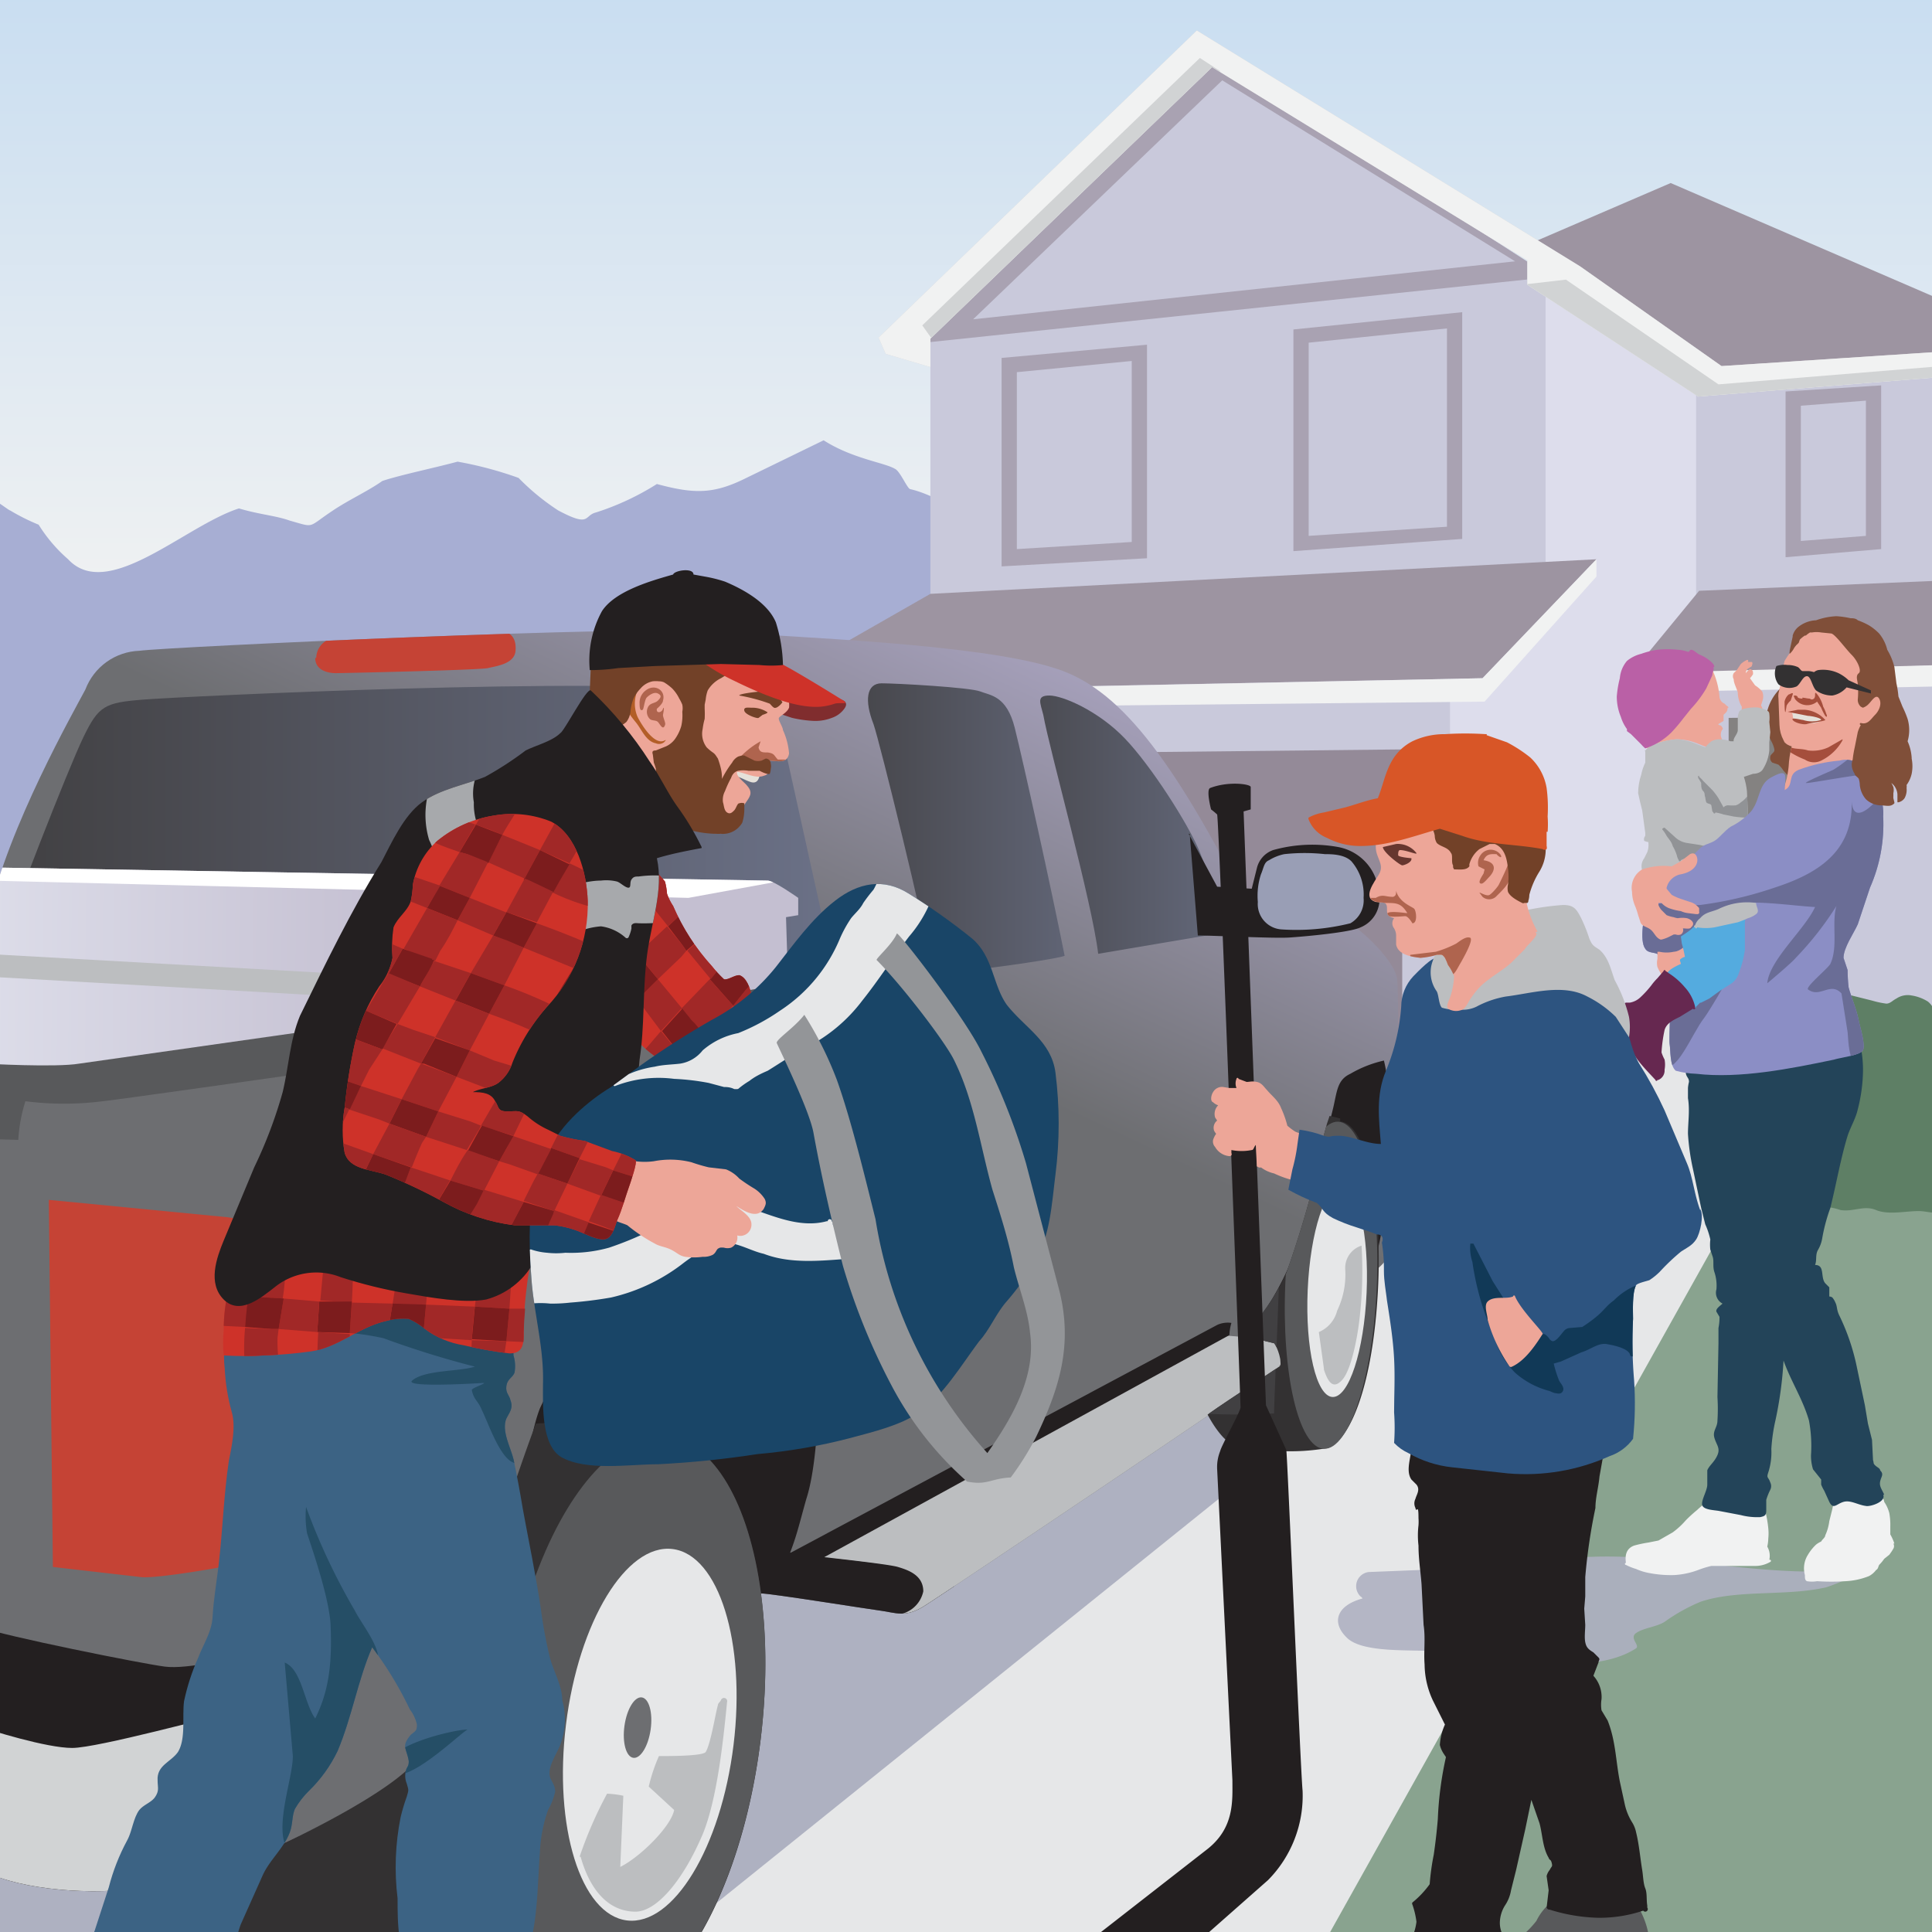 <svg viewBox="0 0 190 190" xmlns="http://www.w3.org/2000/svg" xmlns:xlink="http://www.w3.org/1999/xlink"><rect x="0" y="0" width="190" height="190" fill="#333333" stroke="none"/><clipPath id="b"><path d="M0 0h190v190H0z"/></clipPath><linearGradient id="c" gradientUnits="userSpaceOnUse" x1="95" x2="95" y1="-8.1" y2="60.3"><stop offset="0" stop-color="#c4dbf1"/><stop offset="1" stop-color="#f1f2f2"/></linearGradient><clipPath id="d"><path d="M91.5 59.6V33l27.6-27.3 50 32.2 22-1.8v64.2L164 98.3l-23.5 8.3-33.8-2z"/></clipPath><clipPath id="e"><path d="M86.4 33.2l.7 1.6 4.4 1.3v-2.8l27.7-26.7 31 19V28l16.8 11 23.6-1.9.1-2.5-21.4 1.4-13.9-9.8L117.7 3z"/></clipPath><clipPath id="f"><path d="M-1.1 90c1.9-8.7 8.4-20.1 9.5-22.2a5.9 5.9 0 015.3-3.8c3.1-.4 49-2.5 56.5-1.9 8.1.6 26 1.2 33.5 3.6 6.2 1.9 11.4 8.4 19.1 23.6.9.5 7 .5 8.7.9s5.7 4.2 5.9 6.1 0 9.3 0 10.6c1.5.6 1.7 1.6 1.7 3a112 112 0 01-1.5 11.8 7.9 7.9 0 01-2.5 3.4c-2.1 1.9-12.4 6.2-13 6.6a17.7 17.7 0 002.8.3c1.3 0 1.1 1.7.9 2.4-1.5 1.2-33.2 22.5-35 23.6s-2.7.6-4.2.4-10.8-1.7-11.8-1.7-39.4 22.6-47.4 25c-.2 1.4-8.2 2.6-12.5 3.7s-11.8.6-15.6-1C-.9 182.2-1 90-1 90z"/></clipPath><linearGradient id="g" gradientUnits="userSpaceOnUse" x1="73" x2="91" y1="94.4" y2="56.1"><stop offset="0" stop-color="#6d6e71"/><stop offset="1" stop-color="#a9a3bf"/></linearGradient><linearGradient id="a" gradientUnits="userSpaceOnUse" x1=".4" x2="81.9" y1="82.1" y2="82.1"><stop offset="0" stop-color="#414042"/><stop offset="1" stop-color="#6b7187"/></linearGradient><linearGradient id="h" x1="80" x2="114" xlink:href="#a" y1="81.4" y2="81.4"/><linearGradient id="i" x1="94.7" x2="126" xlink:href="#a" y1="81.1" y2="81.1"/><clipPath id="j"><path d="M-1.5 85.3l77 1.3c.6 0 3 1.7 3 1.7V90l-1.2.2.2 6.5-17.1 3s-10.8-1-12.5-.8l-40.1 5.7c-2.3.4-9.3 0-9.3 0z"/></clipPath><linearGradient id="k" gradientUnits="userSpaceOnUse" x1="39.4" x2="-30.9" y1="95.2" y2="94.8"><stop offset="0" stop-color="#c4bfd1"/><stop offset="1" stop-color="#eef2fa"/></linearGradient><clipPath id="l"><path d="M118.4 139.4c.5-.5 7-4.7 7.4-5s-.2-2-.5-2.3a24.1 24.1 0 00-3.2-.6 21.6 21.6 0 004.4-6.3 103.8 103.8 0 003-10 32.3 32.3 0 011-4.7c.6-1.6.5-2.5 1-3.4s5.9 1.6 5.9 1.6 1.5 2.6 1 10.4-.4 14.2-2.5 19.2-4.4 6.5-7.5 6.8-4.4 1.1-6.7.5-5-5-5-5z"/></clipPath><clipPath id="m"><path d="M55.3 167.3c0-1.5-.8-2.8-1.2-4.2a44.4 44.4 0 01-.9-4.8c-.5-3.4-1.2-6.7-1.8-10a111 111 0 00-.9-4.8c-.3-1.2-1.2-2.8-.7-4 .3-.6.7-1 .4-1.8-.1-.5-.5-.7-.4-1.4s.6-.8.8-1.3a3.6 3.6 0 00-.1-1.7 8.7 8.7 0 00-.3-2.3c-.3-.4-1.2-.5-1.7-.7-1.6-.5-3.2-1-4.8-1.3-3.2-.7-6.7-1.3-10-.8-1.4.3-2.8.8-4.2 1s-3-.1-4.5 0c-1 .1-1.7-.3-2.3.8a9.4 9.4 0 00-.6 4.6 19.7 19.7 0 00.7 4.3c.4 1.4 0 3.3-.3 4.8-.5 3.4-.6 6.8-1 10.2-.2 1.7-.5 3.4-.6 5.2-.1 1.4-.9 2.6-1.4 3.9a21.5 21.5 0 00-1.4 4.3c-.2 1.5.2 3.7-.6 5-.7 1-2.1 1.3-2 2.8 0 .7.2 1-.3 1.7-.4.5-1.1.7-1.5 1.2-.6.8-.7 2.1-1.2 3a20.3 20.3 0 00-1.8 4.6l-1.4 4.3c-.2.4-.6 1.3-.2 1.7l.6-.2c3-.4 6 .5 9 .5a20.1 20.1 0 002.5-.4c.3 0 1.2.2 1.3.1.7-.3.9-1.7 1.2-2.4l2.1-4.7c.7-1.6 2.1-2.7 2.7-4.3.3-.8.2-1.6.5-2.3a8.4 8.4 0 011.4-1.8 13.7 13.7 0 002.8-3.9c1.4-3.3 2-7 3.4-10.2a35.6 35.6 0 013.7 6.1 3.8 3.8 0 01.7 1.5c0 .6-.1.6-.6 1-1 1.2-.4 1.3-.2 2.6 0 .6-.2.5-.3 1a2 2 0 00.1 1.2c.2.7.2.6 0 1.3a18.4 18.4 0 00-.6 2 25.1 25.1 0 00-.3 8c0 1.3 0 2.6.2 3.9s.3 1.2 1.3 1.2c1.3 0 2.5.2 3.8.3a37.3 37.3 0 003.8-.1c1.1 0 2.6.3 3.8 0 .4-.1.7-.3.7-.8l-.1-.3c-.3 0-.4 0-.2-.3s0-.3 0-.5c.5-2.7.5-5.3.7-8a14 14 0 01.8-4.1 6.4 6.4 0 00.7-1.8c0-.6-.3-.9-.5-1.4-.3-1 .6-2.2 1-3.2a7.1 7.1 0 00.2-4.4z"/></clipPath><clipPath id="n"><path d="M77 66.6a11.5 11.5 0 00-.4-2.7 3.5 3.5 0 00-1.6-2l-2-1.5a5.5 5.5 0 00-2.9-.6c-2.4 0-4 1.4-5.6 3-1.5 1.2-3.2 2.6-3.6 4.6-.2 1-1 1.2-1.4 2s-2 2.3-2 3.2c-.2 1.5 3.2 3 4.1 3.9l1.8 2a12.2 12.2 0 011.9 2.3c.3.5.2.3.7.3a3.8 3.8 0 011.2.4c.4.2.7 0 1.2 0s1 .3 1.6.4a3 3 0 002.4-.4c1-.6.3-1.7.9-2.5.4-.6.8-1 .2-1.7-.2-.3-1.2-1-1-1.4.8.1 1.8.7 2.6.4.3-.1.4-.1.5-.6a1.4 1.4 0 000-.9c.8 0 1.8.4 2-.7a6.8 6.8 0 00-.6-2.3c0-.3-.5-1-.4-1.2s.8-.5 1-1c.1-.9-.4-2.1-.5-3z"/></clipPath><clipPath id="o"><path d="M88.1 100c-.8.2-1.6-1-2-1.6a5 5 0 01-.7-2.5c0-.6.5-1.4-.2-1.6-.4-.1-2.7 1.3-3.2 1.5a11.3 11.3 0 01-3.3 1c-.9 0-1.8-.2-2.6.4a3.1 3.1 0 00-.5.5 1.4 1.4 0 01-.8-.2c-.5 0-.6-.1-.9.4-.1-.7-.5-1.8-1.2-2-.5 0-1.1.5-1.5.4A11.7 11.7 0 0170 95a21.2 21.2 0 01-3.8-5.9 5.3 5.3 0 01-.6-1.2 6.6 6.6 0 00-.2-1.2 6.7 6.7 0 00-2.5-2c-.9-.5-.9.3-.9 1.2l.2 4.2c.1 2.8-.3 5.7-.2 8.6l.2 1.6v1.2c.3 1 1.7 2 2.5 2.6a31.2 31.2 0 002.7 1.8c1 .7 1.6 1.8 2.6 2.5a3 3 0 002.7.3l4-.7a8.3 8.3 0 003.7-1.4l1.5-1.4 1.7-1a20.7 20.7 0 003.4-2.7c.1-.2 1.7-1.3 1.1-1.6z"/></clipPath><clipPath id="p"><path d="M52 123c-1.5 1.6-4.9 1.8-7 1.7-2.8-.2-5.7-.8-8.6-1.3a28.6 28.6 0 00-9.5.2 14.3 14.3 0 00-3.5.9 1.6 1.6 0 00-.9.8l.2.4a5.8 5.8 0 01-.2 1 16.7 16.7 0 00-.5 4.1 13 13 0 000 2.5 33.4 33.4 0 004 0 44.8 44.8 0 004.6-.4c2.7-.4 4.7-2.4 7.4-3a6.3 6.3 0 012.2-.2 6.8 6.8 0 011.6 1 8.6 8.6 0 003.8 1.6 41 41 0 004.5.8c1.5 0 1.4-1 1.4-2.1a37.3 37.3 0 01.4-4.4 20.4 20.4 0 01.3-2.4c0-.1.4-2-.2-1.3z"/></clipPath><clipPath id="q"><path d="M69 83.3a26.2 26.2 0 00-2.4-4c-1-1.4-1.7-3-2.7-4.4a37.2 37.2 0 00-5.8-7c-.4-.3-2.6 4-3 4.2-.8.8-2.4 1.2-3.4 1.7a32.8 32.8 0 01-4 2.6c-2 .8-4.4 1.2-6.2 2.5s-3 4-4 5.9c-3 4.8-5.5 10-8 15.1-1 2.4-1.1 5-1.7 7.5a44.5 44.5 0 01-2.8 7.4l-3 7.2c-.7 1.7-1.6 4.2 0 5.8s3.7-.2 5-1.2a6.5 6.5 0 016.5-1 47 47 0 006.5 1.6c2.3.4 5.6 1 7.8.6a7.6 7.6 0 004.6-3.5c1.5-2.6 2-5.5 3.7-8.1 1.4-2.3 3.5-3.9 5-6a14.1 14.1 0 001.8-6c.5-3.2.3-6.6.7-10s1.7-6.6 1-9.8c1.3-.4 2.8-.7 4.4-1z"/></clipPath><clipPath id="r"><path d="M103.8 105.5c-.4-3.1-3-4.4-4.8-6.7-1.4-2-1.3-4.7-3.4-6.5a61.3 61.3 0 00-6.2-4.4c-2.5-1.6-5-1.1-7.3.7s-4 4.2-5.8 6.5a20.2 20.2 0 01-6.3 5.2 84 84 0 00-6.9 4.4l-3 2.2a19.7 19.7 0 00-3.4 2.6c-4.9 4.7-4.9 10.4-4.4 16.7.3 3.3 1.2 6.5 1.1 9.9 0 2-.2 6 1.8 7.2 2.5 1.4 6.7.7 9.5.7a95.6 95.6 0 009.8-1 54.8 54.8 0 009.2-1.6c2.2-.6 4.8-1.2 6.7-2.5 2.4-1.7 4.1-4.6 5.9-7 1-1.1 1.6-2.6 2.6-3.8a26.7 26.7 0 002.9-4c1.5-2.8 1.6-5.4 2-8.6a40 40 0 000-10z"/></clipPath><clipPath id="s"><path d="M62.5 114.1a7 7 0 00-2.3-.9l-2.7-1a16.6 16.6 0 01-2.4-.5l-1.2-.6a8.1 8.1 0 01-2-1.3c-.9-.7-1-.5-2-.5s-.8-.4-1.2-1c-.4-.8-1.2-.9-2.2-.9.8-.4 1.8-.4 2.5-.9a4 4 0 001.4-2 19 19 0 013.4-5.5 14.6 14.6 0 004-10.4c-.1-2.8-1.1-6.5-3.6-7.8a10.2 10.2 0 00-5.6-.6 11.6 11.6 0 00-5.6 2.5 7.6 7.6 0 00-2.4 4.3 8.5 8.5 0 01-.2 1.6c-.3 1-1.3 1.6-1.7 2.6a12.9 12.9 0 00-.1 3 6.4 6.4 0 01-1.3 2.8 17.1 17.1 0 00-2.4 5.6 53.7 53.7 0 00-1 6.3 12.6 12.6 0 000 4.5c.5 1.6 2.5 1.6 4 2.1a52 52 0 015.7 2.7 19.3 19.3 0 007 2.3h3.9a9.4 9.4 0 012.9.8c.5.2 1.7.8 2.3.5s.8-1.3 1-1.8c.5-1.1.8-2.3 1.2-3.4.1-.3.8-2.3.6-2.5z"/></clipPath><clipPath id="t"><path d="M174 71a3.1 3.1 0 000-.8c0-.4-.7-.5-1-.6s-2 0-2 .5a1.2 1.2 0 00-.1.5v1.2c0 .4-.5.8-.4 1.1h-.3a3.6 3.6 0 00-1-.2 1.7 1.7 0 00-.9.2 3.6 3.6 0 00-.6.6l-.8-.3a5.7 5.7 0 00-2-.5 7.2 7.2 0 00-1.9.4 2.3 2.3 0 00-1.2.7s-.1 0 0 .1V75a5 5 0 00-.4 1.2 5.8 5.8 0 00-.3 1.8l.2.9.2.8.3 2.2v.2a.4.4 0 010 .1.5.5 0 00-.1.5l.3.1h.1a2.1 2.1 0 01-.1 1l-.3.6a1.3 1.3 0 00-.2 1.2h.5a10.3 10.3 0 001.7 0 5.8 5.8 0 001.8-.3 10.3 10.3 0 001.8-1l.7-.7.9-.4a11.8 11.8 0 001.7-1.2 7.5 7.5 0 01.6-.5 1.5 1.5 0 00.5-.4 2 2 0 00.2-1l-.1-2.3a6.7 6.7 0 00-.3-1.4l.9-.3c.3 0 .8-.1 1-.5a4.2 4.2 0 00.6-1.8V73l.1-1-.1-1z"/></clipPath><clipPath id="u"><path d="M185.4 68.8a1 1 0 00-.2-.5l-.6-.6-.2-1-.2-.8a17.2 17.2 0 00-.7-2.1 3.3 3.3 0 00-1-1.3 3.6 3.6 0 00-1.4-.9 6.4 6.4 0 00-1.8.1.1.1 0 00-.2 0 .1.1 0 00-.1.1 3.2 3.2 0 00-2.4 1.7 9.4 9.4 0 00-1.1 1.5 13.2 13.2 0 00-.4 2.3l-.2.9a1.9 1.9 0 000 .5l.1 2.6a3.4 3.4 0 00.4 1.5l.1.2a1.4 1.4 0 00.7.4 10.3 10.3 0 00-.3 2 10 10 0 01-.2 1.2l-.2.7v.4a.1.1 0 000 .3l.4-.2.7-.3 1.8-1a10.6 10.6 0 012-.7l1-.3c.4-.1.8-.4 1-.2a.1.1 0 00.2-.1v-.6-.2a5 5 0 000-.8c.2-.3.2-.6.3-1a8.6 8.6 0 01.4-1.2c.5-.4 1.1-.5 1.6-1a2.4 2.4 0 00.5-1.6z"/></clipPath><clipPath id="v"><path d="M185.2 80.3a5 5 0 00-1.6-4c-.3-.3-.7-1.1-1-1.3a2.2 2.2 0 00-1.7-.2 15.3 15.3 0 00-4 .9c-1.2.5-.4 1.5-1.4 2 .1-1.5.4-2.2-1.4-1.2-1.2.7-1 2.2-1.9 3.3a6.6 6.6 0 01-2 1.5c-.6.4-1.1 1.1-1.6 1.4s-1 .3-1.5.8a9 9 0 01-1.8 1.5c-1.7 1-2.9 2-3.4 4-.2 1-.7 3.5-.1 4.3.3.5 1 .3 1.3.6a4.5 4.5 0 01.5 1.2 5.7 5.7 0 01.6 2.1c.2.1-.1 4.9 0 5.5s0 2.1.6 2.6a8.4 8.4 0 002 .3c4.3.5 9.3-.5 13.6-1.4.6-.2 2.5-.4 2.8-.9s-.3-2.4-.4-2.9c-.2-1.1-.7-2.2-1-3.3a16.1 16.1 0 01-.1-1.7l-.4-1.2c0-1 1-2.4 1.4-3.3l1.2-3.6a15.4 15.4 0 001.3-7z"/></clipPath><clipPath id="w"><path d="M167.2 119c-.6-1.6-.7-3.2-1.3-4.6l-2.2-5.2a38.7 38.7 0 00-2.5-4.6c-.8-1.4-1-3-1.5-4.4-.5-1.2-2.1-1.8-3-2.5a6.9 6.9 0 00-4-1 15.8 15.8 0 00-5.7 1l-2.3 1a4.4 4.4 0 01-2.8 0c.4-.6 0-4.3-.5-4.5s-2 1.4-2.4 1.8a4.4 4.4 0 00-1.2 3 20.1 20.1 0 01-1.5 6.3c-1 2.4-.7 4.7-.5 7.2-1.5 0-3-.9-4.4-.8-.8 0-.4.2-1.2 0a10.9 10.9 0 00-2.4-.6l-.2 1.4a17.1 17.1 0 01-.5 2.5l-.4 2a19.5 19.5 0 002.8 1.3c.7.6.5.9 1.6 1.5a16.6 16.6 0 002.3.9l1.5.5.5.2c.5 0 .7.3.5.8a16.8 16.8 0 01.2 2.8c0 1 .2 2 .3 2.9.3 1.9.6 3.8.7 5.7s0 3.6 0 5.3a20.8 20.8 0 010 3 4.5 4.5 0 001.4 1 11 11 0 004.3 1.4l5.5.6a20.2 20.2 0 0010-1.7 4.7 4.7 0 002.3-1.7 33.6 33.6 0 00.1-5.8 44.6 44.6 0 01-.1-6c0-.7-.1-2.6.3-3.3.1-.2 1-.4 1.3-.5a6.3 6.3 0 001-.8 21.2 21.2 0 012.1-2c.6-.4 1.1-.6 1.5-1.2s.8-2.4.4-3z"/></clipPath><clipPath id="x"><path d="M151.2 91.6A9.7 9.7 0 01150 88c0-1.3.5-2.4.5-3.6a2.5 2.5 0 00-2-2.3c-.6-.2-1.1-.2-1.7-.2l-2.1-.5a13.8 13.8 0 00-4.2-.3c-1.4 0-2.7.6-4 .6-.4 0-1.4-.3-1.5.2h.3v1.4c0 1.1.9 1.7.3 2.7-.4.7-1.7 2.3-.3 2.7.6.1 1.1-.1 1.1.6 0 .6 0 .8.7 1a.8.8 0 000 1 1.4 1.4 0 01.2.7v.9c.2 1 1.5 1.2 2.4 1.3a7.6 7.6 0 001.6-.3c.5 0 .5-.1.8.3a6 6 0 01.3.7 4.4 4.4 0 01.6 1.1 7.5 7.5 0 01-.4 2.1c-.2.5-.5 1 0 1.2a1.5 1.5 0 001.2 0c.4-.2.6-.8.9-1.2a7.7 7.7 0 011-1.2c1-.9 2-1.4 2.9-2.2l1.4-1.4c0-.2 1.5-1.4 1-1.6z"/></clipPath><g clip-path="url(#b)"><path d="M-1-.2h192v98.8H-1z" fill="url(#c)"/><path d="M95 55.4c-.4-2.2 1.2-5.2-.7-5.6-1.6-.3-3-1.3-4.8-1.7-.3-.1-1-1.8-1.5-2-1-.6-4.2-1-7-2.8L73.4 47c-3.2 1.6-5.1 1.6-8.8.6a26 26 0 01-6 2.8c-1.2.3-.5 1.5-3.7-.2a22.7 22.7 0 01-3.9-3.2 36.8 36.8 0 00-6-1.6c-2.2.6-5.6 1.3-7.4 1.9-1.4 1-3.4 1.9-5 3-2.4 1.6-1.6 1.6-4.1.9-1.4-.5-3-.6-5-1.2-5.3 1.7-12.9 9.2-16.8 5a15 15 0 01-2.9-3.4A20.2 20.2 0 011 50.2c-.2 0-3-2.4-3-1 0 .7.9.1.8 1a46.7 46.7 0 00-.2 5.7v7.6c0 5.5.6 11 .3 16.6-.1 1.8-1.2 7 0 8.5 1.6 2.3 5 .4 7.3-.3 6.2-1.8 11.3-4.8 17-7.9 12.5-7 27.8-8.1 42-9 6-.5 12-.8 17.8-3 4.9-2 13-6.7 12-13z" fill="#a7aed3"/><path d="M160 112.1l31.6 2.7v76.6h-64.3z" fill="#89a38f"/><path d="M192 100l-27.3-1-8.4 5-2.3 11.5H-2v75.6h132.2l41.7-74.6 20.1 1z" fill="#e6e7e8"/><g clip-path="url(#d)"><path d="M91.5 59.6V33l27.6-27.3 50 32.2 22-1.8v64.2L164 98.3l-23.5 8.3-33.8-2z" fill="#ddddec"/><path d="M142.6 104.4V67.8L152 56V25.7L118.4 4.3 90.2 33l-.1 27.6 31.4 40.8zM166.8 35.1V60l-5.8 7.3 7.3 32 23.4 2V35z" fill="#c9c9db"/><path d="M109.4 74l28.5-.3v29.1l-26.8-13.3z" fill="#948a98"/><g fill="#a9a2b2"><path d="M175.6 54.8V38.5l9.4-.6V54zm1.5-14.9v13.3l6.4-.5V39.4zM98.5 55.7V35.2l14.3-1.3v21zm1.5-19.1V54l11.3-.7V35.5zM127.2 54.2V32.4l16.6-1.7V53zm1.5-20.5v19l13.6-.9V32.3zM150.8 24.9L118.4 5.2 90.8 33l.1.7 60.1-6.3zm-55.1 6.5l24.5-23.5L149 25.7z"/></g><path d="M170 83.3V70.6l9.3-.1v10.2z" fill="#848281"/></g><g fill="#9d94a1"><path d="M80.3 64.8l11.2-6.4L157 55l-11.2 11.7L80.5 68zM160.2 66.5l6.9-8.4 23.8-1 .1 8.3zM169.3 36.1l21.4-1.4v-5.3L164.3 18l-13.7 5.9z"/></g><path d="M86.4 33.2l.7 1.6 4.4 1.3v-2.8l27.7-26.7 31 19V28l16.8 11 23.6-1.9.1-2.5-21.4 1.4-13.9-9.8L117.7 3z" fill="#d0d1d3"/><g clip-path="url(#e)"><path d="M86.4 33.2l.7 1.6 4.4 1.3v-2.8l27.7-26.7 31 19V28l16.8 11 23.6-1.9.1-2.5-21.4 1.4-13.9-9.8L117.7 3z" fill="#f1f2f2"/><g fill="#d1d3d4"><path d="M92.2 34.1L90.7 32 118 5.7l2 1.3zM148.8 28.1l5.2-.6 15 10.3 22-1.8-.4 1.3-24.6 2.6z"/></g></g><path d="M106.4 67.5l39.4-.8L157 55v1.7L146 69l-39 .4zM160.6 66.2l30.4-.8v2.1l-30.7.6z" fill="#f1f2f2"/><path d="M191.8 108.6a24.3 24.3 0 01-.3-4 17.9 17.9 0 000-3.2 2.7 2.7 0 00-.3-1c-.2-.5-.6-.4-.8-.7s-.3-.8-.8-1.2a4.2 4.2 0 00-1.6-.6 2 2 0 00-1.5.3c-.4.2-.6.5-1 .5a9.3 9.3 0 01-1.4-.3l-2-.5c-1.2-.4-1.6.6-2.3 1.4a5 5 0 01-.6.6c-.3.3-.2.2-.6.3l-.7.2-.8-.1c-.8 0-1.1 1-1.2 1.7a2.9 2.9 0 00.2 1.2 4.8 4.8 0 01.2 2.1 37 37 0 00-.3 4 12.2 12.2 0 00.8 3.4c.5 1.8-1 5.2 1.4 6a4 4 0 001.4 0 5.6 5.6 0 011.4.3c1.3.2 2.3-.5 3.5 0s2.9.1 4.2.1c.7 0 1.6.3 2.1.1s.5-.9.5-1.4l.2-4.7a31.1 31.1 0 00.3-4.5z" fill="#5e7f65"/><path d="M65.8 190.9l64-51.5-23.2-8L5.9 181.1l-7.2.6.2 9.7z" fill="#aeb1c1"/><g clip-path="url(#f)"><path d="M-1.1 90c1.9-8.7 8.4-20.1 9.5-22.2a5.9 5.9 0 015.3-3.8c3.1-.4 49-2.5 56.5-1.9 8.1.6 26 1.2 33.5 3.6 6.2 1.9 11.4 8.4 19.1 23.6.9.5 7 .5 8.7.9s5.7 4.2 5.9 6.1 0 9.3 0 10.6c1.5.6 1.7 1.6 1.7 3a112 112 0 01-1.5 11.8 7.9 7.9 0 01-2.5 3.4c-2.1 1.9-12.4 6-13 6.5a19.1 19.1 0 002.8.4c1.3 0 1.1 1.7.9 2.4-1.5 1.2-33.2 22.5-35 23.6s-2.7.6-4.2.4-10.8-1.7-11.8-1.7-39.2 21.3-47 24.6a113.4 113.4 0 01-12.8 4.1c-4.2 1.1-11.8.7-15.6-1-.3-2.2-.5-94.4-.5-94.4z" fill="url(#g)"/><path d="M88.6 154l-10.9-1.3c.7-1.8 1-3.2 1.6-5.3 1.3-4 1.3-12.3 1.3-16.3s-3.2-5-5.5-4.8-12 2.5-15 4.2a18.4 18.4 0 00-7 8c-1.2 3-1.9 10.1-3.4 17.5s-7.3 17.5-9.7 19.7c0 0 32.1-13.6 34.9-17.6l.8-1.3v1.3l18 1 .2-4.6-5.3-.6z" fill="#231f20"/><path d="M.4 92.5c.6-2.3 6.3-16.9 7.8-20s2.1-3.4 5.9-3.7 44.8-2.3 57.8-.8c2.4.4 4.3 1 4.9 3.8l5 22.6c-.6 1.7-5.4 2.3-5.4 2.3l-46.5-1.3z" fill="url(#a)"/><path d="M-1.7 112l3.5.1a15.3 15.3 0 01.7-3.8 30.1 30.1 0 007.6 0c2.3-.2 72.6-10.3 72.6-10.3-.6-1.7-.6-2.5-3.2-2.8S1.2 92-.9 92s-.8 20-.8 20z" fill="#58595b"/><path d="M31 64.7c0 1.3 1.4 1.5 2 1.5s14.2-.3 15-.5 2.6-.4 2.7-1.7-.5-1.8-1.4-2-16.2.6-16.7.8a2 2 0 00-1.5 1.9zM4.8 118l17.5 1.7c2 .2 6 2.1 6.6 4s2 20 1.9 24.9c-.2 2.1-.7 3.6-2.4 4-1.9.8-12.6 2.7-14.5 2.5l-8.7-1z" fill="#c54335"/><path d="M-2 160c2.4.9 15.9 3.6 18.2 3.9s6.8-.9 8.5-1.1 4 1.7 4 4.4-.7 12.7-1.1 14.2-1.5 3.1-4.7 4.4-21 1.3-24.2-.2S-2 160-2 160z" fill="#231f20"/><path d="M-2.6 169.6c1.7.6 7.2 2.3 9.7 2.3s14.2-3.2 15.4-3.4 3-.2 2.1 2.3-2.7 12-2.7 12 1.5 1.7-4.2 4-17.5 1.5-21.6-.2 1.3-17 1.3-17z" fill="#d1d3d4"/><path d="M85.9 71.2c-.9-2.3-.7-4 .8-4s8.7.4 9.7.8 2.6.4 3.4 3.6 3.6 15.8 4.9 22.4c-1 .4-13 2.1-13 1.5-.8-4.7-5.2-22.6-5.8-24.3z" fill="url(#h)"/><path d="M102.6 70.3c-.3-1.2-.7-1.9.6-1.9s4.8 1.5 7.4 4.2 6.3 8.5 7.4 11.2l3 7.8-13 2.2c-.6-5.1-4.8-20.1-5.4-23.5z" fill="url(#i)"/><path d="M88 158.8a2.9 2.9 0 002.8-2.3c0-1.6-1.5-2.1-2.5-2.4s-7.6-1-7.6-1c2-.7 39.3-21.8 39.3-21.8l3.7.3 4-.3-.5 3-5.9 5.5L90 160.3s-2.5-1.6-1.8-1.5z" fill="#bcbec0"/><g clip-path="url(#j)"><path d="M-1.5 85.3l77 1.3c.6 0 3 1.7 3 1.7V90l-1.2.2.2 6.5-17.1 3s-10.8-1-12.5-.8l-40.1 5.7c-2.3.4-9.3 0-9.3 0z" fill="url(#k)"/><path d="M-1.5 93.8l55.3 3.1L51 99l-53-3z" fill="#bcbec0"/><path d="M-1.1 86.6l68.8 1.7 9.3-1.7-2.3-1.7-76-.6z" fill="#fff"/></g><g fill="#231f20"><path d="M123.3 130.5a31.8 31.8 0 005.4-11.8l2.4-9.7c.4-1.7.4-2.8 1.7-3.4a11.5 11.5 0 013.3-1.3c.7 2.8 1.5 11.2-1.2 21a18 18 0 01-5.7 3.5zM77.2 153l42.5-22.7a2.5 2.5 0 011.4-.2 5.1 5.1 0 00-.2 1.2l-40.5 22.2z"/></g></g><path d="M117 82l.8 10c1.6 0 7.5.3 9 .2s6-.5 7-1a3 3 0 001.8-3.4 4.9 4.9 0 00-4-4.5 14.3 14.3 0 00-6.4.3 2.5 2.5 0 00-1.6 1.8l-.5 2-3.4-.2-2.8-5.2z" fill="#231f20"/><path d="M123.7 88.7a6.8 6.8 0 01.3-2.7c.3-.7.3-1.2.8-1.4a4.6 4.6 0 011.5-.6 18.5 18.5 0 014 0c.6 0 1.9 0 2.6.7a5 5 0 011.2 3.6 2.6 2.6 0 01-1.3 2.5 22 22 0 01-6.8.6 2.5 2.5 0 01-2.3-2.7z" fill="#999eb5"/><path d="M65.7 141.3h-.4l.1-.4a47.2 47.2 0 00-12.7-.9s-3.4 9-4.8 15.2a73 73 0 01-7.4 19.6c-.4.7.4 19.9.4 19.9s8.3.5 13.5.6a7.1 7.1 0 004.3 2.4c7 .9 14.2-11 16.1-26.6s-2.2-28.9-9.1-29.8z" fill="#333132"/><ellipse cx="62.2" cy="169.5" fill="#58595b" rx="28.4" ry="12.7" transform="rotate(-83 62.2 169.5)"/><ellipse cx="63.9" cy="170.6" fill="#e6e7e8" rx="18.4" ry="8.3" transform="rotate(-83 63.9 170.6)"/><path d="M48.5 152.7c-.4 11-3.2 35.9-3.4 38.6-4 .2-21 .7-21.9.5a24.7 24.7 0 01-1.3-9c2.3-.2 4.6.3 5.7-1.4 2.3-1 11.4-5.5 13.5-8.5s4.2-12.8 7.4-20.2z" fill="#333132"/><ellipse cx="62.7" cy="169.9" fill="#6d6e71" rx="3" ry="1.3" transform="rotate(-82 62.7 169.9)"/><path d="M57 182.6a40 40 0 012.7-6.2 9.3 9.3 0 011.6.2l-.3 7c2-1 5-4 5.3-5.6l-2.5-2.3a16.8 16.8 0 011-3c1.1 0 4.3 0 4.6-.4.5-.8 1-4 1.2-4.6 0-.2.2-.3.3-.5a.3.3 0 01.6.2c-.3 3-.9 9.4-2.4 13-2 4.7-4.6 7.6-6.6 7.6-2.2 0-4.3-1.5-5.4-5.4z" fill="#bcbec0"/><g clip-path="url(#l)"><path d="M131.9 110.3h-.1v-.3a10.5 10.5 0 00-4.5-.3s-1 5.2-1.5 8.7-7.4 9.4-8.6 13.2c-.5 5.9 3.2 10.4 3.9 10.3a21 21 0 009.5.5c2.3-.9 4.4-6.4 4.9-15.3s-1.1-16.4-3.6-16.8z" fill="#333132"/><ellipse cx="131" cy="126.3" fill="#58595b" rx="16.1" ry="4.5" transform="rotate(-87.5 131 126.4)"/><ellipse cx="131.6" cy="126.9" fill="#e6e7e8" rx="10.4" ry="2.9" transform="rotate(-87.5 131.6 127)"/><path d="M130.2 134.6l-.5-3.6a3.1 3.1 0 001.8-2.1 8.2 8.2 0 00.8-4 2.3 2.3 0 011.6-2.4 41 41 0 01-.2 7.2c-.2 1.8-.8 5-1.7 6s-1.4.2-1.8-1z" fill="#bcbec0"/><path d="M126 117c0 6.2-.7 20.3-.7 22a64.4 64.4 0 01-7.4 0 20.6 20.6 0 01-.9-4.6c.8-.1 1.7 0 2-.9.8-.6 4-3.3 4.7-5s1.3-7.3 2.3-11.6z" fill="#414042"/></g><g clip-path="url(#m)"><path d="M55.3 167.3c0-1.5-.8-2.8-1.2-4.2a44.4 44.4 0 01-.9-4.8c-.5-3.4-1.2-6.7-1.8-10a111 111 0 00-.9-4.8c-.3-1.2-1.2-2.8-.7-4 .3-.6.7-1 .4-1.8-.1-.5-.5-.7-.4-1.4s.6-.8.8-1.3a3.6 3.6 0 00-.1-1.7 8.7 8.7 0 00-.3-2.3c-.3-.4-1.2-.5-1.7-.7-1.6-.5-3.2-1-4.8-1.3-3.2-.7-6.7-1.3-10-.8-1.4.3-2.8.8-4.2 1s-3-.1-4.5 0c-1 .1-1.7-.3-2.3.8a9.4 9.4 0 00-.6 4.6 19.7 19.7 0 00.7 4.3c.4 1.4 0 3.3-.3 4.8-.5 3.4-.6 6.8-1 10.2-.2 1.7-.5 3.4-.6 5.2-.1 1.4-.9 2.6-1.4 3.9a21.5 21.5 0 00-1.4 4.3c-.2 1.5.2 3.7-.6 5-.7 1-2.1 1.3-2 2.8 0 .7.2 1-.3 1.7-.4.5-1.1.7-1.5 1.2-.6.8-.7 2.1-1.2 3a20.3 20.3 0 00-1.8 4.6l-1.4 4.3c-.2.4-.6 1.3-.2 1.7l.6-.2c3-.4 6 .5 9 .5a20.1 20.1 0 002.5-.4c.3 0 1.2.2 1.3.1.7-.3.9-1.7 1.2-2.4l2.1-4.7c.7-1.6 2.1-2.7 2.7-4.3.3-.8.2-1.6.5-2.3a8.4 8.4 0 011.4-1.8 13.7 13.7 0 002.8-3.9c1.4-3.3 2-7 3.4-10.2a35.6 35.6 0 013.7 6.1 3.8 3.8 0 01.7 1.5c0 .6-.1.6-.6 1-1 1.2-.4 1.3-.2 2.6 0 .6-.2.5-.3 1a2 2 0 00.1 1.2c.2.7.2.6 0 1.3a18.4 18.4 0 00-.6 2 25.1 25.1 0 00-.3 8c0 1.3 0 2.6.2 3.9s.3 1.2 1.3 1.2c1.3 0 2.5.2 3.8.3a37.3 37.3 0 003.8-.1c1.1 0 2.6.3 3.8 0 .4-.1.7-.3.7-.8l-.1-.3c-.3 0-.4 0-.2-.3s0-.3 0-.5c.5-2.7.5-5.3.7-8a14 14 0 01.8-4.1 6.4 6.4 0 00.7-1.8c0-.6-.3-.9-.5-1.4-.3-1 .6-2.2 1-3.2a7.1 7.1 0 00.2-4.4z" fill="#3c6384"/><g fill="#254e66"><path d="M52 132.4c-.2-1.7-2.3-1-3.6-1.3-2.3-.4-4.2-1.6-6.3-2.5-1.8-.7-3.5-1.3-5.4-.6-.6.3-3.7 2.2-3.4 3a28.2 28.2 0 014.4.6 92.6 92.6 0 009 2.8c-1.5.5-5 .3-6.2 1.4-.6.7 7.1.2 7.1.2.1.1-1.2.5-1.2.7.2 1 .6 1 1 2 .6 1.2 1.7 4.5 3 5.1s.5 1 1.2-.7a12.6 12.6 0 00.2-3.4c0-2.4.5-4.9.2-7.3zM30.2 150.8c.8 2.4 2.1 6.3 2.3 8.8.2 4.1-.2 6.8-1.5 9.4-1.1-1.5-1.3-4.8-3-5.5l.8 9.2c0 2.3-2 7.3-.4 9.4l4.8-7.6c1.8-3.1 2.1-5.9 3-9.2.2-.6 1-1.7 1-2.2 0-1.4-1.7-3.5-2.3-4.7a62.8 62.8 0 01-4.8-10.2 9.7 9.7 0 00.1 2.6zM46 170.1c-1-.1-9 1.7-7.6 4 1.2 2 7.2-4 7.6-4z"/></g></g><path d="M81 68.7a12.6 12.6 0 01-2.2 0 7.3 7.3 0 01-1-.2 1.4 1.4 0 00-.7 0c-.2 0-.3.3-.5.5l-.3.6c0 .3-.3.7.2.6a4.5 4.5 0 00.5.1l.9.3a11.9 11.9 0 002.2.3 4.5 4.5 0 001.7-.3 2.5 2.5 0 001.3-1c.6-1-1.5-1-2.1-.9z" fill="#802d2e"/><path d="M74.6 76l-1.5-.4c-.4 0-.7-.1-.9.2a.2.2 0 000 .3.1.1 0 000 .2c.6.1 1 .4 1.6.6s.8-.2.9-.6a.2.2 0 000-.3z" fill="#e5e1da"/><g clip-path="url(#n)"><path d="M77 66.6a11.5 11.5 0 00-.4-2.7 3.5 3.5 0 00-1.6-2l-2-1.5a5.5 5.5 0 00-2.9-.6c-2.4 0-4 1.4-5.6 3-1.5 1.2-3.2 2.6-3.6 4.6-.2 1-1.3 1.3-1.6 2.2s-1.3 2-1.4 2.8c-.2 1.5 2.8 3.1 3.7 4l1.7 2a12.2 12.2 0 012 2.4c.3.5.2.3.7.3a3.8 3.8 0 011.2.4c.4.2.7 0 1.2 0s1 .3 1.6.4a3 3 0 002.4-.4c1-.6.3-1.7.9-2.5.4-.6.8-1 .2-1.7-.2-.3-1.2-1-1-1.4.8.1 1.8.7 2.6.4.3-.1.4-.1.5-.6a1.4 1.4 0 000-.9c.8 0 1.8.4 2-.7a6.8 6.8 0 00-.6-2.3c0-.3-.5-1-.4-1.2s.8-.5 1-1c.1-.9-.4-2.1-.5-3z" fill="#eda698"/><path d="M76.9 69c-.3-.6-1.4-1-2-1-.2 0-2.2.2-2.2.4a17.2 17.2 0 013 .8c.2.2.4.5.6.4.2 0 .8-.6.6-.6zM75.4 70a2.7 2.7 0 00-1.5-.4c-.3 0-.8-.1-.7.3s1.3.8 1.4.7l.4-.3s.7-.2.4-.3z" fill="#724128"/><path d="M65.4 72.8c-1 .6-2.3-1.5-2.7-2.3a3.3 3.3 0 010-2.6c.2-.3.9-.8.4-1s-1 .9-1.2 1.2c-.7 1.3-.2 1.9.6 2.9.6.7 1 1.9 2 2.1a.8.8 0 00.8-.1s.3-.3.1-.2z" fill="#b35e27"/><g fill="#af644e"><path d="M65.2 69.7c-.1.4-.7.5-.6 0 0 0 .6-.5.6-.8.3-1-.8-1.7-1.7-1a1.5 1.5 0 00-.6 1.3c0 .2 0 .8.3.6.1 0 .2-1 .4-1.2s.7-.6 1.1-.4.3.4 0 .7-.8.2-1 .7a1 1 0 00.2 1.1c.2.2.6.1.8.3s.5.9.7.3c.1-.2-.2-.7-.2-1 0 0 .2-1 0-.6zM77.5 74.7h-1c-.4-.4-.3-.6-1-.7-.5 0-.8 0-.9-.5l.2-.6a8.4 8.4 0 00-2.4 2l.5-.3a1.1 1.1 0 01.6.2 4.7 4.7 0 001.8.2c.5 0 1 .2 1.4.1.1 0 1.1-.3.8-.4z"/></g></g><path d="M75.3 74.6l-.4.2a1.4 1.4 0 01-.7 0l-1-.5H73a2.8 2.8 0 00-.4.1 1.4 1.4 0 00-.6.6 9.7 9.7 0 00-1 1.6 4.2 4.2 0 00-.1-1 8.7 8.7 0 00-.3-1l-.2-.3a1.1 1.1 0 00-.3-.3 4.6 4.6 0 01-.6-.5 2.2 2.2 0 01-.4-1.8 6.8 6.8 0 01.2-1 9.6 9.6 0 000-1v-.4l.1-.5a3.6 3.6 0 01.2-.9 3.1 3.1 0 011.3-1.2l.8-.5c.1-.1.7-.4.6-.6l-.1-.1v-.2l-.3-.5-.5-1a1.9 1.9 0 01-.4-1 6.3 6.3 0 01.1-1 1.2 1.2 0 000-.4l-.3-.1-1-.2a43.4 43.4 0 00-4.4-.7h-2.2l-2 .3a3.2 3.2 0 00-.8.3 2.5 2.5 0 00-.4.2c-.2.1-.2.2-.3.4l-.5.8-.5 1a6 6 0 00-.6 2.2L58 68v3s0 .6.3.5a3.1 3.1 0 011.3 0 2.2 2.2 0 002-.5 2 2 0 00.4-1 5 5 0 01.3-1.3 3.8 3.8 0 01.7-1 2.1 2.1 0 011.2-.7 2.8 2.8 0 01.6 0 1.3 1.3 0 01.5.1 5 5 0 01.8.6 3.8 3.8 0 01.7 1 4.2 4.2 0 01.3.6 1.8 1.8 0 010 .7 4.8 4.8 0 01-.1 1.4 4.2 4.2 0 01-.5 1.1 2.3 2.3 0 01-1 .9l-1 .4c-.3 0-.4.1-.3.4l.1.8a4.9 4.9 0 01.2.6v.8a15 15 0 00.2 3c0 .7.3 1.7 1 2a1.1 1.1 0 00.5 0l.2-.1a1.2 1.2 0 01.4 0l1.3.4a10.8 10.8 0 002.8.3 2.2 2.2 0 002.1-1.1 4.5 4.5 0 00.2-1.3V79a.8.8 0 00-.5 0c-.2 0-.3.5-.5.7s-.4.4-.7.2-.3-.7-.4-1a1.8 1.8 0 01.2-1.1 10.3 10.3 0 01.6-1.3c.1-.3.3-.6.7-.7a3 3 0 011 0h1.1s.7.4 1 .3a1.5 1.5 0 00.1-.5 1 1 0 000-.5.5.5 0 00-.5-.5z" fill="#724128"/><path d="M83.1 69c-1.1-.7-6.3-3.9-6.9-4-.7-.3-7.1-.3-7 .2a20.5 20.5 0 003.1 1.8c4.7 2.3 7 2.6 8.4 2.5a6 6 0 001.4-.3c.3-.1 1.3 0 1-.1z" fill="#ce3229"/><path d="M77 65.4a15.1 15.1 0 00-.7-4.2c-.8-1.9-3.1-3.2-5-4a13.5 13.5 0 00-2-.5l-1.1-.2c0-.7-1.9-.4-2 0-2.1.6-5.7 1.6-7 3.6a10.1 10.1 0 00-1.2 5.8 19 19 0 002.8-.2l3.6-.2 6.5-.2 3.8.1a11.6 11.6 0 002.3 0z" fill="#231f20"/><g clip-path="url(#o)"><path d="M88.1 100c-.8.2-1.6-1-2-1.6a5 5 0 01-.7-2.5c0-.6.5-1.4-.2-1.6-.4-.1-2.7 1.3-3.2 1.5a11.3 11.3 0 01-3.3 1c-.9 0-1.8-.2-2.6.4a3.1 3.1 0 00-.5.5 1.4 1.4 0 01-.8-.2c-.5 0-.6-.1-.9.4-.1-.7-.5-1.8-1.2-2-.5 0-1.1.5-1.5.4A11.7 11.7 0 0170 95a21.2 21.2 0 01-3.8-5.9 5.3 5.3 0 01-.6-1.2 6.6 6.6 0 00-.2-1.2 6.7 6.7 0 00-2.5-2c-.9-.5-.9.3-.9 1.2l.2 4.2c.1 2.8-.3 5.7-.2 8.6l.2 1.6v1.2c.3 1 1.7 2 2.5 2.6a31.2 31.2 0 002.7 1.8c1 .7 1.6 1.8 2.6 2.5a3 3 0 002.7.3l4-.7a8.3 8.3 0 003.7-1.4l1.5-1.4 1.7-1a20.7 20.7 0 003.4-2.7c.1-.2 1.7-1.3 1.1-1.6z" fill="#ce3229"/><g fill="#bcbec0"><path d="M95.5 91.5c2.1-1.2.8 2 .4 2.6a28.5 28.5 0 01-2.8 3l-5 5.4-1.9-2.4 2.6-2.5 6.7-6.1zM90 105c1 1.4-.8 2.2-1.8 1.9s-1.7-1.4-2.3-2.1l.5-.5 1.7-1.8L90 105zM88 102.5l-1.7 1.8-.5.5v-.1l-1.8-2.3 2.2-2.3 1.8 2.3zM87 91c.4 1.6-1.4 3.3-2.4 4.5l-1 1.2-1.2-1.7-.7-1c1.3-1.4 4.8-5.3 5.3-3zM87 113.8c.6 2-2.6-.6-2.8-.9l-2.9-2.8 2-2.4a18.9 18.9 0 013.7 6zM83.6 96.7l2.6 3.4-2.2 2.3-2.5-3.4 2.1-2.3z"/><path d="M85.8 104.7l-2.5 3-1.8-2.3-.1-.2.4-.4 2.2-2.4 1.8 2.3zM82.4 95l1.2 1.7-2 2.3-1.5-2-.5-.6 1.7-1.8.4-.5.7 1z"/><path d="M83.3 107.7l-2 2.4-.8-1c-.2-.4-.8-1-1.2-1.4l2.1-2.5.1.2 1.8 2.3zM81.7 94.1l-.4.5-1.7 1.8c-.8-1-1.7-2.2-.6-3.2s2 0 2.7 1zM81.5 99l-1.2 1.4-1.5 1.6-2.1-2.6 3-3c0 .2.2.4.4.6z"/><path d="M80.4 109.1l.9 1-1.8 2c-1.2 1.5-4 6-6 6.3-3.2.4.6-4.5 1.7-5.8a4 4 0 00.5.3c.6.3 2 .4 1.5-.9a7.3 7.3 0 00-.6-1.1l2.7-3.2 1.1 1.4zM81.4 105.2l-2.1 2.5c-1-1-1.8-2.2-2.6-3.3l2.1-2.4 2.6 3.2z"/><path d="M77.2 112c.5 1.3-.9 1.2-1.6 1a4 4 0 01-.5-.4l.2-.2 1.3-1.5a7.3 7.3 0 01.6 1.1zM76.7 99.5l2.1 2.5-2.1 2.4a137 137 0 00-2.2-2.6l2.2-2.4z"/><path d="M76.6 110.9l-1.3 1.5-.2.2a13.2 13.2 0 01-2.1-1.9l-1-1 2-2.1a25.1 25.1 0 012.6 3.3zM73.4 92.3c1-.8 2.3.8 2.2 1.7a5.5 5.5 0 01-1.4 2.4l-2.3-2.6a9.8 9.8 0 011.5-1.5z"/></g><path d="M74.5 96.8l2.2 2.7-2.1 2.3-.7-.8-1.8-2.1 1.2-1.5.9-1 .3.4z" fill="#a12827"/><path d="M74.5 101.8l2.2 2.6-2.8 3.2-1-1-1.2-1.6 1.2-1.4 1.6-1.8zM73.5 86.8c.6 1-.3 1.4-.9 2l-2.8 2.6-2-2.3 3.5-3c.5-.5 1.8 0 2.2.7z" fill="#bcbec0"/><path d="M74.2 96.4l-.9 1-1.2 1.5-2.3-2.6 2.1-2.5 2.3 2.6z" fill="#7c1c1d"/><path d="M73 106.5l1 1.1-2 2.2-2.3-2.6 2-2.2z" fill="#bcbec0"/><path d="M72 109.8l-.2.2c-2.7 3.2-5.2 6.5-7.9 9.6a77.1 77.1 0 01-4.3 4.9c-1 1-3.1 2.5-2.4-.1.6-1.8 2.3-3.7 3.4-5.2 1.4-1.8 2.4-3.9 3.8-5.7l5.3-6.3 2.3 2.6z" fill="#bcbec0"/><path d="M71.9 93.8l-2 2.5-2.3-2.8 2.2-2 2.1 2.3zM69.8 96.3l2.3 2.6-2.8 3-1.3-1.6-1-1.1 2.6-2.7z" fill="#a12827"/><path d="M71.7 105l-2 2.3-1.9-2.3-.5-.8.2-.3 1.8-1.9z" fill="#bcbec0"/><path d="M68 100.3c.5.5.9 1 1.3 1.7l-1.7 1.9-.3.3-2.2-2.8 2-2.2zM67.8 89.1l2 2.4-2.3 2-.5-.7-1.3-1.7 2.1-2z" fill="#7c1c1d"/><path d="M67.7 89l.1.1-2.1 2-2-2.5c-.7-.8-2-2.6-1.6-3.8 1-2.5 4.9 3.4 5.6 4.3zM67.5 93.5l-.5.6-2.3 2.2a45 45 0 00-1.4-1.7l-.7-.7 3-2.8 1.4 1.7zM65 101.4l2.3 2.8-6 6.6c-1 1-3.5 4.9-5.3 4.6-2.8-.4 1.7-5 2.4-5.8 1.9-2.3 3.5-4.7 5.4-6.8zM67 99.2l-2 2.2-1.8-2.4-.5-.7 2-2 2.4 2.9z" fill="#a12827"/><path d="M63.3 94.6l1.4 1.7-2 2-1.7-2.4-.2-.1 1.8-1.9.7.7z" fill="#7c1c1d"/><path d="M62.6 98.3a63.4 63.4 0 01-6 5.3c-2.8 2.1-2 0-.6-1.8s2.5-3.6 4-5.1l.9-1 .1.2 1.6 2.4z" fill="#bcbec0"/><path d="M62.6 94l-1.8 1.8c-.6-.7-1.6-1.4-1.4-2.3.4-2 2.2-.6 3.2.4z" fill="#bcbec0"/></g><g clip-path="url(#p)"><path d="M52 123c-1.5 1.6-4.9 1.8-7 1.7-2.8-.2-5.7-.8-8.6-1.3a28.6 28.6 0 00-9.5.2 14.3 14.3 0 00-3.5.9 1.6 1.6 0 00-.9.8l.2.4a5.8 5.8 0 01-.2 1 16.7 16.7 0 00-.5 4.1c0 .7-.7 2.3-.5 2.5.4.6 3.8 0 4.4 0a44.8 44.8 0 004.7-.4c2.7-.4 4.7-2.4 7.4-3a6.3 6.3 0 012.2-.2 6.8 6.8 0 011.6 1 8.6 8.6 0 003.8 1.6 41 41 0 004.5.8c1.4 0 1.4-1 1.4-2.1a37.3 37.3 0 01.3-4.4 20.4 20.4 0 01.4-2.4c0-.1.4-2-.2-1.3z" fill="#ce3229"/><path d="M67 130.3c1 .3.4 1 0 1.4-.5.5-3 .4-3.8.5a67.3 67.3 0 01-6.8 0l-6.6-.3.3-3.2h2.7c4.7.3 9.8 0 14.3 1.6zM49.1 121.8c1.4.2 1.3 1.4 1.3 2.4l-.3 4.5-3.4-.2c.2-1.7.5-3.4.6-5.2a1.6 1.6 0 011.9-1.5z" fill="#a12827"/><path d="M50.1 128.7l-.3 3.2-3.4-.2.3-3.2z" fill="#7c1c1d"/><g fill="#a12827"><path d="M49.8 131.9l-.4 2.6c-.2.8-.5 3.8-2.1 3-1.1-.4-1-2.4-1-3.4l.1-2.3z"/><path d="M46.7 128.5a58 58 0 00-.3 3.3l-4.8-.3.3-3.2 4.8.2zM41.4 121.3c1.5.7.8 3.5.7 4.7l-.2 2.3h-3.3l.5-3.2c.1-1.2.2-4.8 2.3-3.8z"/></g><path d="M41.9 128.3l-.3 3.2h-.1l-3.4-.1.5-3.2z" fill="#7c1c1d"/><path d="M41.5 131.5h.1l-.1 1.3c-.2 1.4-.2 3.3-1 4.6-1 2-2 .7-2.3-1a19.1 19.1 0 010-5z" fill="#bcbec0"/><path d="M38.6 128.2l-.5 3.2-3.7-.3.2-3 4 .1z" fill="#a12827"/><path d="M34.6 120.6a61.9 61.9 0 010 7.5l-3.1-.2.3-3.2c0-1-.2-4.2.6-5a1.3 1.3 0 012.2 1z" fill="#a12827"/><path d="M34.6 128l-.2 3.1-3.2-.1.2-3h3.2z" fill="#7c1c1d"/><path d="M34.4 131.2l-.1 2.5c0 1.1 0 3.7-1 4.5-1.5 1-2-.6-2-1.8a40.9 40.9 0 010-5.4zM31.4 128l-.2 3-3.8-.3.5-3zM26.8 122.3c1.4.5 1.4 3 1 5.4l-3.4-.2c.2-2.4.8-5.8 2.4-5.2z" fill="#a12827"/><path d="M27.9 127.7l-.5 3h-.7l-2.6-.2v-1l.3-2z" fill="#7c1c1d"/><path d="M26.7 130.7h.7l-.1.8c-.1 1.6.4 3.8 0 5.3-.4.9-2 2.7-2.7.8a21.8 21.8 0 01-.5-7zM23.5 127.4h.9l-.2 2-.1 1.1-4-.2c-1.3-.1-4.7.3-5.6-.7-2.8-3.3 7.8-2.2 9-2.2z" fill="#a12827"/></g><g clip-path="url(#q)"><path d="M69 83.3a26.2 26.2 0 00-2.4-4c-1-1.4-1.7-3-2.7-4.4a37.2 37.2 0 00-5.8-7c-.4-.3-2.6 4-3 4.2-.8.8-2.4 1.2-3.4 1.7a32.8 32.8 0 01-4 2.6c-2 .8-4.4 1.2-6.2 2.5s-3 4-4 5.9c-3 4.8-5.5 10-8 15.1-1 2.4-1.1 5-1.7 7.5a44.5 44.5 0 01-2.8 7.4l-3 7.2c-.7 1.7-1.6 4.2 0 5.8s3.7-.2 5-1.2a6.5 6.5 0 016.5-1 47 47 0 006.5 1.6c2.3.4 5.6 1 7.8.6a7.6 7.6 0 004.6-3.5c1.5-2.6 2-5.5 3.7-8.1 1.4-2.3 3.5-3.9 5-6a14.1 14.1 0 001.8-6c.5-3.2.3-6.6.7-10s1.7-6.6 1-9.8c1.3-.4 2.8-.7 4.4-1z" fill="#231f20"/><g fill="#a7a9ac"><path d="M47.6 82.4a6 6 0 01-1-3.5 5 5 0 01.4-3 .1.1 0 000-.2.2.2 0 00-.2 0 .2.2 0 00-.3 0 9.3 9.3 0 01-1.2.4l-1.6.7c-1 .5-1.6.5-1.7 1.7a8.6 8.6 0 00.2 4.1 9 9 0 01.9 3.4c0 .2.3.3.4 0a9.4 9.4 0 014-3.3.2.2 0 00.1-.3zM65.9 86.2a11.2 11.2 0 00-3.1 0c-.3 0-.5 0-.7.3s0 .8-.3.8-.8-.5-1.1-.6a4.4 4.4 0 00-1.6-.1c-1.2 0-2.4.4-3.6.6a.2.2 0 00-.2.1.5.5 0 00-.2.4 6 6 0 00-.4 1.6 8 8 0 00-.4 2.4.3.3 0 00.3.1 20 20 0 002.6-.3 7.4 7.4 0 011.9-.4 4.5 4.5 0 012.4 1.1.2.2 0 00.3 0 3.8 3.8 0 00.3-.9 2.7 2.7 0 010-.3c.2-.3.5-.2.8-.2a16.8 16.8 0 002.3-.1.2.2 0 00.2-.3 12 12 0 01.4-2c.2-.7 0-1.3.2-2l-.1-.2z"/></g></g><g clip-path="url(#r)"><path d="M103.8 105.5c-.4-3.1-3-4.4-4.8-6.7-1.4-2-1.3-4.7-3.4-6.5a61.3 61.3 0 00-6.2-4.4c-2.5-1.6-5-1.1-7.3.7s-4 4.2-5.8 6.5a20.2 20.2 0 01-6.3 5.2 84 84 0 00-6.9 4.4l-3 2.2a19.7 19.7 0 00-3.4 2.6c-4.9 4.7-4.9 10.4-4.4 16.7.3 3.3 1.2 6.5 1.1 9.9 0 2-.2 6 1.8 7.2 2.5 1.4 6.7.7 9.5.7a95.6 95.6 0 009.8-1 54.8 54.8 0 009.2-1.6c2.2-.6 4.8-1.2 6.7-2.5 2.4-1.7 4.1-4.6 5.9-7 1-1.1 1.6-2.6 2.6-3.8a26.7 26.7 0 002.9-4c1.5-2.8 1.6-5.4 2-8.6a40 40 0 000-10z" fill="#194567"/><g fill="#e6e7e8"><path d="M83.5 123.4a.2.2 0 00-.1-.2l-.2-.1c-.3-.2-.4-.9-.6-1.2l-.7-1.5a.3.3 0 000-.2l-.1-.1a.2.2 0 00-.4 0 .4.4 0 00-.1 0c-2.6.7-5.2-.5-7.6-1.3a10.4 10.4 0 00-2.8-.7 6.2 6.2 0 00-3.4.9 33 33 0 01-7.6 3.7 13.9 13.9 0 01-4.3.5 8 8 0 01-1.8 0 6.3 6.3 0 01-1.5-.3.2.2 0 00-.2 0 .2.2 0 00-.1.2 14.7 14.7 0 00-.2 4.8c0 .2.2.4.4.3a9.2 9.2 0 011.9 0 15.3 15.3 0 002-.1 40.9 40.9 0 004-.5 18.2 18.2 0 007-3.3 14 14 0 013.5-2c1.5-.4 3.1.7 4.5 1 2.6 1 5.5.7 8.2.5a.2.2 0 00.3-.2.2.2 0 000-.2zM91 87.8a1.7 1.7 0 00-.4-.4 1.3 1.3 0 01-.2-.2.3.3 0 00-.5 0l-.2-.2-2.1-1a.7.7 0 00-.7 0c-.5.3-.7 1-1 1.5a15.6 15.6 0 00-1 1.3c-.3.6-.8 1-1.2 1.5a12.2 12.2 0 00-1.1 2 15.6 15.6 0 01-5.9 7.1 20.5 20.5 0 01-4.1 2.2 7.5 7.5 0 00-3.5 1.7 3.5 3.5 0 01-2.2 1.3c-.8.1-1.7.1-2.5.3a10 10 0 00-4 1.5.2.2 0 000 .2.1.1 0 00.1.2 11.8 11.8 0 015.8-.7 23.1 23.1 0 013.4.4l1.5.4c.2 0 .6 0 1 .2a.2.2 0 00.1 0 .1.1 0 00.1 0 .3.3 0 00.3-.1 8.3 8.3 0 011-.7c.5-.4 1.1-.7 1.8-1 1.3-.8 2.6-1.7 4-2.4a15.8 15.8 0 005.3-4.5c1.6-2 3-4.2 4.6-6.3a12.6 12.6 0 002.1-3.4c0-.6-.1-.8-.4-1z"/></g></g><path d="M104.2 127l-3.3-12.6a63.8 63.8 0 00-4.4-11c-1.6-3.3-8-11.6-8.3-11.6-.4 1-1.9 2.3-2 2.6 2.5 2.5 6.7 8 7.6 9.8 2 4 2.6 8.5 3.8 12.8.8 2.5 1.6 5 2.1 7.6.5 2.1 1.4 4.3 1.6 6.5.6 4.3-1.8 8.4-4.2 11.8a45 45 0 01-11-23c-1-4-2.4-9.8-3.8-13.7a35.2 35.2 0 00-3.2-6.4c-1 1.3-2.9 2.5-2.7 2.8.4.9 3.2 6.6 3.6 8.8.8 4.4 1.8 8.7 2.9 13.1a63.4 63.4 0 004.8 11.8 33.2 33.2 0 007.4 9.4c2 .4 2.3-.3 4.3-.4a28.3 28.3 0 002.5-4c2.3-4.8 3.6-9 2.3-14.3z" fill="#939598"/><path d="M74.2 116.9a16.9 16.9 0 01-1.5-1 3.5 3.5 0 00-1.3-.9l-1.7-.2a16.8 16.8 0 01-1.7-.5 8.5 8.5 0 00-3.7-.1 6.8 6.8 0 01-1.8 0h-.7c-.2 0-.2.4-.3.6-.4 1.1-.8 2.2-1 3.3-.1.4-.5 1.4-.3 1.7s1.1.5 1.5.7a16.2 16.2 0 002.7 1.8c.5.3 1 .3 1.6.6s.8.6 1.4.7a6.2 6.2 0 001.7 0 2 2 0 001-.2c.3-.2.3-.4.5-.6l.2-.1a2.1 2.1 0 01.4 0 1.2 1.2 0 00.7 0 1.1 1.1 0 00.6-1.2 1.1 1.1 0 001.4-1.1c0-.8-1-1.3-1.5-1.8.8.5 2 1.3 2.7.3.2-.4.3-.6.1-1a3.4 3.4 0 00-1-1z" fill="#eda698"/><g clip-path="url(#s)"><path d="M62.5 114.1a7 7 0 00-2.3-.9l-2.7-1a16.6 16.6 0 01-2.4-.5l-1.2-.6a8.1 8.1 0 01-2-1.3c-.9-.7-1-.5-2-.5s-.8-.4-1.2-1c-.4-.8-1.2-.9-2.2-.9.8-.4 1.8-.4 2.5-.9a4 4 0 001.4-2 19 19 0 013.4-5.5 14.6 14.6 0 004-10.4c-.1-2.8-1.1-6.5-3.6-7.8a10.2 10.2 0 00-5.6-.6 11.6 11.6 0 00-5.6 2.5 7.6 7.6 0 00-2.4 4.3 8.5 8.5 0 01-.2 1.6c-.3 1-1.3 1.6-1.7 2.6a12.9 12.9 0 00-.1 3 6.4 6.4 0 01-1.3 2.8 17.1 17.1 0 00-2.4 5.6 53.7 53.7 0 00-1 6.3 12.6 12.6 0 000 4.5c.5 1.6 2.5 1.6 4 2.1a52 52 0 015.7 2.7 19.3 19.3 0 007 2.3h3.9a9.4 9.4 0 012.9.8c.5.2 1.7.8 2.3.5s.8-1.3 1-1.8c.5-1.1.8-2.3 1.2-3.4.1-.3.8-2.3.6-2.5z" fill="#ce3229"/><path d="M70.6 119.3a1 1 0 010 1.7c-.6.4-2.1-.3-2.6-.4-1.8-.5-3.4-1.2-5-1.8l-.7-.2.9-1.8a7.3 7.3 0 01.3-.7 33 33 0 017.1 3.2z" fill="#bcbec0"/><path d="M64.7 112.4c.4 1-.6 2.6-1.2 3.7l-3.2-1 1.5-3c.6-1.4 2.4-1 2.9.3z" fill="#a12827"/><path d="M64.5 122.8c.7.4.4 1.2 0 1.6s-1.8-.1-2.5-.2l-1.9-.5 1-2.4 3.4 1.5z" fill="#bcbec0"/><path d="M63.5 116.1a7.3 7.3 0 00-.4.7l-.8 1.8-3.2-1 1.2-2.5z" fill="#7c1c1d"/><path d="M62.6 101c.6.9-.5 2.2-.8 3l-3.8 7.9-1 2-2.8-1c2-4 4.1-8 6.3-11.9a1.2 1.2 0 012 0z" fill="#a12827"/><path d="M62.3 95.3c1.2.7 0 1.3-.6 1.5a6 6 0 01-3-.7l.4-.5 1-1.6 2.2 1.3zM61.4 88.8a1.9 1.9 0 01.7 1.6c0 1-1 2.4-2 3.6a43 43 0 00-2.2-1.1l2.3-3.6a.6.6 0 000-.1 1.7 1.7 0 001.2-.4z" fill="#bcbec0"/><path d="M61 88c.5.3.6.6.4.8-.3-.2-.7-.1-1.1.4a7.8 7.8 0 01-2.1 0 20.8 20.8 0 01-3.8-1.4l.6-1.2 1-1.7a24.1 24.1 0 015 3zM62.3 118.6l-1.2 2.7a73 73 0 00-3.2-1.2l1.2-2.6z" fill="#a12827"/><path d="M60.3 89.2c.4-.5.8-.6 1.1-.4a1.7 1.7 0 01-1.1.4z" fill="#bcbec0"/><path d="M61.1 121.3l-1 2.4-3.2-1h-.1l1-2.5 3.3 1.1z" fill="#7c1c1d"/><path d="M59.6 114.8l.7.3-1.2 2.5-3.3-1.2L57 114z" fill="#a12827"/><path d="M60.2 94c-.5.6-.9 1.1-1.1 1.6l-.3.5-1.3-.5c-.4 0-.7-.2-1-.4l1.4-2.3 2.3 1.1zM58.6 101.7c1.2 1-1 1.2-1.3 1.2a4.7 4.7 0 01-2.1-.3l1.3-2.5a16.6 16.6 0 012.1 1.6zM60.1 123.7c-.7 1.5-1.3 3-2.1 4.4-.5 1-1.8 3-3 1.8-.8-1 .8-4.5 1.1-5.5l.7-1.6 3.3.9z" fill="#bcbec0"/><path d="M58 80.3c0 1-1 3-2 4.6l-2.9-1.3 2.2-4c.7-1.4 2.5-.6 2.6.7z" fill="#a12827"/><path d="M57.5 95.6l1.3.5-2.3 4a23.6 23.6 0 00-2.3-1.3l2.2-3.6 1.1.4z" fill="#7c1c1d"/><path d="M57.9 120.2l-1.1 2.6-3.5-1 1-2.4.2-.4 3.4 1.2zM57.9 92.9l-1.5 2.3-4.9-2 1.3-2.4a88 88 0 015.1 2z" fill="#a12827"/><path d="M57 113.9l-1.2 2.5-3-1 1.4-2.5zM53.1 83.6L56 85l-1 1.7-.6 1.1-2.4-1-.5-.3z" fill="#7c1c1d"/><path d="M56.5 100.1l-1.3 2.5-2-.9-.6-.2 1.6-2.7a23.6 23.6 0 012.3 1.3zM54.9 107.7c.4 1.2-1.2 1-2.8.7l.7-1.3.5-1a3.2 3.2 0 011.6 1.6z" fill="#bcbec0"/><path d="M55.8 116.4l-1.3 2.7-3-1 1-2 .4-.7z" fill="#a12827"/><path d="M54.5 119l-.1.4a30 30 0 00-1 2.4l-3.3-1 1.4-2.6 3 .9z" fill="#7c1c1d"/><path d="M54.2 98.8l-1.6 2.7q-2.2-1-4.5-1.8l1.5-2.8a46.1 46.1 0 014.6 1.9z" fill="#a12827"/><path d="M55.2 102.6l-1.9 3.5a16.3 16.3 0 00-2.7-1.2l2-3.4.5.2 2 .9z" fill="#bcbec0"/><path d="M54.2 113l-1.3 2.5-2.8-1-1-.3c.5-.9 1-1.7 1.3-2.5z" fill="#a12827"/><path d="M53.3 106l-.5 1-.7 1.4a24.6 24.6 0 01-3-.9l1.5-2.6a16.3 16.3 0 012.7 1.2z" fill="#bcbec0"/><path d="M54.4 87.7l-1.6 3-3-1 1.8-3.3.5.2z" fill="#a12827"/><path d="M53.3 121.8a14.4 14.4 0 01-2.6 4.6c-2.5 2.3-2.4-1.3-1.7-3l1-2.5z" fill="#bcbec0"/><path d="M52.8 90.8l-1.3 2.4-1.6-.6-1.4-.6 1.3-2.3z" fill="#7c1c1d"/><g fill="#a12827"><path d="M50.3 75.1c.9-1.6 2 .2 2 1.2-.2 1.9-2 4.1-2.9 5.8a31 31 0 00-2.6-1l3.5-6zM53.1 83.6l-1.5 2.8-3.6-1.6 1.2-2.3.2-.4 1 .4 2.7 1.1zM51.5 118.2l-1.4 2.7-4-1.2.7-1.3.8-1.4zM49.9 92.5l1.6.7-1.9 3.7-3.3-1.2 2.2-3.7zM52.1 108.4l-1.6 3.3-3.2-1 1.8-3.1a24.6 24.6 0 003 .8zM50.6 105l-1.5 2.5-4.2-1.6 1.3-2.6 2.4 1 2 .6z"/></g><path d="M49.4 82.1l-.2.4-1.2 2.4-2.1-.9-.7-.2 1.6-2.7 2.6 1z" fill="#7c1c1d"/><path d="M49.8 89.7L48.5 92 45 90.5l1.2-2.2.5.2 3 1.2z" fill="#a12827"/><path d="M50.5 111.7l-1.4 2.5-3.1-1 1.1-2 .3-.5 3 1zM49.6 96.9l-1.5 2.8-2.5-1-.8-.3 1.5-2.7 3.3 1.2z" fill="#7c1c1d"/><path d="M48.1 99.7l-.1.2-1.8 3.4-3.4-1.3 2-3.6.8.3zM49.1 114.2l-1.5 2.9-3.3-1c.5-1 1-2 1.7-3z" fill="#a12827"/><path d="M47.6 117l-.7 1.4-.8 1.3-1-.3-2.3-.8 1.5-2.5 3.3 1z" fill="#7c1c1d"/><path d="M47.3 110.7l-.2.4-1.2 2-4-1.3 1.2-2.5 3.2 1zM48 84.8l-1.8 3.5-3-1.2 2-3.3.8.2z" fill="#a12827"/><path d="M46.2 103.3l-1.3 2.6-3.2-1.3h-.3l1.4-2.5 3.4 1.2z" fill="#7c1c1d"/><path d="M45.1 119.4l1 .3-2 3.8c-.8 1.3-1.8 3.6-3 4.2-4.1 2.2-.4-5.1.2-6.2l1.5-2.9z" fill="#bcbec0"/><path d="M46.3 95.7l-1.5 2.7-3.5-1.4 1.4-2.5 3.6 1.2zM46.8 81l-1.6 2.8c-1.4-.5-3.7-1.2-4-2.2-.5-2.3 2.8-1.5 5.6-.5z" fill="#a12827"/><path d="M46.2 88.3L45 90.5l-3-1.2 1.2-2.2z" fill="#7c1c1d"/><path d="M44.3 116l-1.5 2.6-3.5-1.2 1.1-2.6 1.2.4 2.7.9zM45 90.5c-.5 1-1 2-1.7 3l-.5 1h-.3l-2.8-1.2 2.3-4z" fill="#a12827"/><path d="M38.3 85.4l5 1.7-1.3 2.2-1-.4c-1.3-.6-6.3-1.5-6.6-3-.5-2.3 3-.7 4-.5zM44.9 105.9l-1.8 3.4-3.6-1.2 1.6-3 .3-.5.3.1z" fill="#a12827"/><path d="M43.1 109.3l-1.2 2.5-3.6-1.3 1.2-2.4zM42.5 94.4h.2c-.4 1-1 1.8-1.4 2.6l-3.1-1.2 1.4-2.5 2.9 1z" fill="#7c1c1d"/><path d="M42.8 102l-1.4 2.6-3.8-1.5 1.5-2.4 1.6.6zM41.9 111.8l-.4.6a51 51 0 00-1 2.4l-3.8-1.3 1.6-3 3.6 1.3z" fill="#a12827"/><path d="M41.3 97l-2.2 3.7-3.1-1.3 1.6-2.7.6-1z" fill="#a12827"/><path d="M40.4 114.8l-1 2.6-3.9-1.4 1.2-2.5z" fill="#7c1c1d"/><path d="M39.3 117.4A19.8 19.8 0 0136 123c-1 1-2.4 1.9-3 .1-.4-1.5 1.3-4.3 1.9-5.6l.6-1.4 3.8 1.4z" fill="#bcbec0"/><path d="M39.6 93.3l-1.4 2.5-1.3-.6c-.9-.3-5.6-3.1-5.5-3.1a1 1 0 01-1-1.6c.7-1 2.8 0 3.6.4l5.6 2.4zM39.5 108.1l-1.2 2.4-1-.4-3-1 1.2-2.3z" fill="#a12827"/><path d="M39 100.7l-1.4 2.5-3.2-1.2 1.6-2.6 3 1.3z" fill="#7c1c1d"/><path d="M37.6 103.2l-1.3 2-.8 1.6-1.7-.6-1.5-.6 2.1-3.6zM36.7 113.5l-1.2 2.5a42.6 42.6 0 01-4.2-1.6 17.4 17.4 0 001.5-2.3z" fill="#a12827"/><path d="M33.8 106.2l1.7.6-1.1 2.3-3-1.1-.4-.1 1.2-2.3z" fill="#7c1c1d"/><path d="M36 99.4l-1.6 2.6-1-.4c-1.4-.5-6-1-5.8-3 .2-2 4.6-.6 8.4.8zM34.4 109c-.5 1-1 2.1-1.6 3l-2.3-.8c-.3 0-.7-.2-1.1-.4l1.6-3 .4.1 3 1.2z" fill="#a12827"/><path d="M30.5 111.3l2.3.8a17.4 17.4 0 01-1.5 2.3l-3-1.1a14.4 14.4 0 011-2.4l1.2.4zM32.3 105.6l-1.3 2.2c-1.4-.4-4.3-1-4.8-2-1.4-2.9 3.4-1.2 6-.2z" fill="#bcbec0"/><path d="M31.3 114.4a10 10 0 01-1 1c-1.7 1.7-2.5.8-2.1-1.3a7.2 7.2 0 01.2-.8l2.9 1zM29.4 110.8a14.4 14.4 0 00-1 2.5 14.9 14.9 0 01-2.6-1.3c-.7-.5-1.8-1.1-.3-1.9.8-.4 2.6.3 3.9.8z" fill="#bcbec0"/></g><path d="M183.6 154.2c-9 1.3-18-1.4-27-1.1-5.7.2-11.3 1-17 1.3l-5 .2a1.4 1.4 0 00-.8 2.4.6.6 0 01.2.2c-2.6.7-3.1 2.4-1.5 3.9s6.4 1.1 8.8 1.3c6 .5 15 2.7 19.6-.3.4-.3-.7-1 0-1.5s2-.6 2.8-1.1a17.4 17.4 0 013.6-2c3.7-1.2 8.4-.5 12.3-1.4a17.8 17.8 0 004-1.9z" fill="#aeb1c1" opacity=".9"/><path d="M174 153.4a1.8 1.8 0 00-.2-1.3 4 4 0 00.1-.8 4.9 4.9 0 000-1 11 11 0 00-.3-1.7h-.2c-.3-.2-.6 0-1-.1-.5 0-1 0-1.7-.2l-1.4-.3a12.2 12.2 0 01-1.3-.3h-.1a7.5 7.5 0 00-1 .8 14 14 0 00-1.1 1 7.8 7.8 0 01-1.3 1.2l-1.4.8-1 .2a11.8 11.8 0 00-1.4.3c-.8.3-.9 1-.8 1.7a.1.1 0 000 .2 5.8 5.8 0 001 .4 5.5 5.5 0 001.3.4 11.4 11.4 0 002.4.2 8 8 0 002.4-.5 9.8 9.8 0 011.3-.4h4.3a2.9 2.9 0 001.5-.4.1.1 0 00-.1-.2zM186.3 151.8a4.9 4.9 0 00-.4-.9v-.8a6.3 6.3 0 00-.1-1.3 3.5 3.5 0 00-.5-1.1c0-.2-.2-.5-.4-.6a.6.6 0 00-.6-.1h-1.2c-.8 0-1.7-.1-2.5.4a2.4 2.4 0 00-.4 1l-.3 1.2a4.8 4.8 0 01-.4 1.4c0 .2-.3.4-.4.6a2.3 2.3 0 00-.5.3 4.6 4.6 0 00-.8 1 2.5 2.5 0 00-.3 2c0 .3 0 .5.2.6a3 3 0 001 0 21.3 21.3 0 002.8 0 7.1 7.1 0 002.3-.5 2.1 2.1 0 00.7-.6c.2-.1.2-.3.3-.5a4 4 0 00.5-.6l.5-.4a5.8 5.8 0 00.4-.6.5.5 0 000-.5z" fill="#f1f2f2"/><path d="M185.3 147c-.2-.5-.5-.8-.4-1.3s.4-.7 0-1.1c0-.2-.3-.3-.5-.5s-.1-.2-.2-.5l-.1-2-.4-1.6-.3-1.8-.8-3.8a21.5 21.5 0 00-1.7-5c-.3-.6-.2-.9-.4-1.3a2 2 0 00-.3-.5.6.6 0 00-.3-.1v-.4-.5l-.4-.4c-.5-.6 0-1.8-1-1.8.2-.5 0-1 .3-1.5a3.3 3.3 0 00.4-1.1 17.3 17.3 0 01.8-3c.6-2.4 1-4.8 1.7-7.1.3-.9.8-1.7 1-2.6a16 16 0 00.5-3.3 11.6 11.6 0 00-.2-2.8 1.8 1.8 0 00-.1-.5c-.1-.1 0 0-.2 0a4.3 4.3 0 00-1.7 0l-7.2 1.5a20.3 20.3 0 01-7 .3c-.1 0-.6-.2-.8-.1s0 0 0 .2a2.2 2.2 0 00-.2 1.2c.1.4.3.4.3.8a3.6 3.6 0 00-.1.6v1c.2 1.2 0 2.4 0 3.5a22.2 22.2 0 00.5 3.5l.8 3.8.4 1.6a7.7 7.7 0 01.5 1.5 4.3 4.3 0 000 1l.2.6c.2.5 0 1 .2 1.6a4.2 4.2 0 01.2 1.7 1.2 1.2 0 00.6 1.4c-.2.2-.7.5-.6.8l.3.5a5 5 0 01-.1 1.1v1.5l-.1 5.3a18.2 18.2 0 010 2.3c0 .7-.5 1-.3 1.7s.6 1 .3 1.7-.8 1-1 1.5v1.4c0 .6-.6 1.5-.5 2s1.2.5 1.7.6l2.1.4a6.4 6.4 0 001.9.2c.5-.1.6-.2.6-.7v-1a6.3 6.3 0 01.4-1 .8.8 0 000-.7c-.2-.6-.4-.4-.2-1a6.4 6.4 0 00.3-2.3 17.2 17.2 0 01.4-2.8 37.6 37.6 0 00.8-5.9c.7 2 1.9 3.8 2.5 5.9a13.6 13.6 0 01.2 3.4 4.5 4.5 0 00.2 1.4l.8 1v.5a4 4 0 00.3.6l.5 1.1c.4.8.7.2 1.4 0s1.4.3 2.2.4c.4.1 2-.4 1.7-1.1z" fill="#234459"/><path d="M177 71.7a13.7 13.7 0 00-1-2c0-.2-.4-2-.6-2 .1 0 0-.2 0-.2h-.1a4.8 4.8 0 00-1.6 2.9 4 4 0 00.2 1.7 4.2 4.2 0 00.3.8 2.9 2.9 0 01.3.8.9.9 0 000 .1c0 .2-.4.4-.4.6a.6.6 0 00.2.6l.6.2a2.8 2.8 0 01.5.6c.3.3.5.7 1 .6l.4-2.2a5.3 5.3 0 00.3-2.5z" fill="#804f39"/><path d="M170 69.6a.4.4 0 00-.2-.2l-.2-.2a.8.8 0 01-.5-.7 7.8 7.8 0 00-.6-2.4 2.2 2.2 0 00-.1-.4 1.2 1.2 0 00-.4-.5 4.6 4.6 0 00-.8-.4 5.5 5.5 0 01-.7-.3 5.7 5.7 0 00-2.8-.4 6.6 6.6 0 00-2 .4 7 7 0 00-1.2.6 5.3 5.3 0 00-1 1.6 4.6 4.6 0 00-.1 3.4 4 4 0 001.2 2 4.4 4.4 0 011 1 2.3 2.3 0 00.4.5 3 3 0 011-.5 7.2 7.2 0 011.9-.4 5.7 5.7 0 012 .4l1 .4a2 2 0 00.4.1 1.8 1.8 0 00.2-.2.8.8 0 00.7-.1.6.6 0 00.1-.7.9.9 0 010-.7c0-.1.2-.2.1-.3a.4.4 0 00-.4-.3 1.4 1.4 0 010-.1l.5-.3v-.1-.5c0-.2 0 0 0 0 .2-.2.4-.3.4-.7zM173.4 70a1.6 1.6 0 00-.2-.6v-.1a1.2 1.2 0 00.1-.3 1.3 1.3 0 000-1 3.2 3.2 0 00-.7-.6l-.5-.7a2.3 2.3 0 00.3-.4c0-.3 0-.4-.3-.5a1.3 1.3 0 00-.4.4.5.5 0 01.3-.5c.1-.1.3-.1.3-.3a.3.3 0 000-.3h-.4a.2.2 0 000-.2h-.1a2.4 2.4 0 00-.6.4l-.4.6-.3.3a.6.6 0 000 .6c0 .4.3.9.4 1.3a2.8 2.8 0 00.2 1 1.8 1.8 0 00.2.4 2.2 2.2 0 000 .4c0 .2-.2.3 0 .5.1.2.6.2.9.3a2 2 0 001-.1l.3-.5a.1.1 0 00-.1-.2z" fill="#eda698"/><g clip-path="url(#t)"><path d="M174 71a3.1 3.1 0 000-.8c0-.4-.7-.5-1-.6s-2 0-2 .5a1.2 1.2 0 00-.1.5v1.2c0 .4-.5.8-.4 1.1h-.3a3.6 3.6 0 00-1-.2 1.7 1.7 0 00-.9.2 3.6 3.6 0 00-.6.6l-.8-.3a5.7 5.7 0 00-2-.5 7.2 7.2 0 00-1.9.4 2.3 2.3 0 00-1.2.7s-.1 0 0 .1V75a5 5 0 00-.4 1.2 5.8 5.8 0 00-.3 1.8l.2.9.2.8.3 2.2v.2a.4.4 0 010 .1.5.5 0 00-.1.5l.3.1h.1a2.1 2.1 0 01-.1 1l-.3.6a1.3 1.3 0 00-.2 1.2h.5a10.3 10.3 0 001.7 0 5.8 5.8 0 001.8-.3 10.3 10.3 0 001.8-1l.7-.7.9-.4a11.8 11.8 0 001.7-1.2 7.5 7.5 0 01.6-.5 1.5 1.5 0 00.5-.4 2 2 0 00.2-1l-.1-2.3a6.7 6.7 0 00-.3-1.4l.9-.3c.3 0 .8-.1 1-.5a4.2 4.2 0 00.6-1.8V73l.1-1-.1-1z" fill="#bcbec0"/><g fill="#919396"><path d="M172 78.2a.1.1 0 00-.1 0 2.3 2.3 0 01-.7.7 1.2 1.2 0 01-.5.3 4.3 4.3 0 01-.7 0 .6.6 0 00-.5.2l-.5-.9a6.5 6.5 0 00-.6-.8l-.9-.9a2.5 2.5 0 00-.4-.4v-.1h-.1v.2a4.8 4.8 0 01.3.5c0 .3 0 .6.2.8s.1.4.2.6a2.9 2.9 0 00.1.5c.2.2.4.1.5.3l.1.6.1.1a.1.1 0 00.2 0 4.7 4.7 0 01.8.2l1 .2a9 9 0 001.7.1.1.1 0 00.2 0c0-.6.2-2-.4-2.2zM168.2 83.3a8.7 8.7 0 01-1-.2l-1.3-.2a2.2 2.2 0 01-1.2-.6l-1-.9c-.1 0-.3.1-.2.2a3.3 3.3 0 01.4.6c.2.3.5.6.6 1a4.5 4.5 0 01.4.9 1.5 1.5 0 00.2.5.1.1 0 00.2 0 1.5 1.5 0 011.3-.1c.1 0 .1.4.3.4s.4-.3.5-.4a3.3 3.3 0 01.8-1 .1.1 0 000-.2z"/></g></g><g clip-path="url(#u)"><path d="M185.4 68.8a1 1 0 00-.2-.5l-.6-.6-.2-1-.2-.8a17.2 17.2 0 00-.7-2.1 3.3 3.3 0 00-1-1.3 3.6 3.6 0 00-1.4-.9 6.4 6.4 0 00-1.8.1.1.1 0 00-.2 0 .1.1 0 00-.1.1 3.2 3.2 0 00-2.4 1.7 9.4 9.4 0 00-1.1 1.5 13.2 13.2 0 00-.4 2.3l-.2.9a1.9 1.9 0 000 .5l.1 2.6a3.4 3.4 0 00.4 1.5l.1.2a1.4 1.4 0 00.7.4 10.3 10.3 0 00-.3 2 10 10 0 01-.2 1.2l-.2.7v.4a.1.1 0 000 .3l.4-.2.7-.3 1.8-1a10.6 10.6 0 012-.7l1-.3c.4-.1.8-.4 1-.2a.1.1 0 00.2-.1v-.6-.2a5 5 0 000-.8c.2-.3.2-.6.3-1a8.6 8.6 0 01.4-1.2c.5-.4 1.1-.5 1.6-1a2.4 2.4 0 00.5-1.6z" fill="#eda698"/><path d="M179.2 70.7v-.1a.4.4 0 00-.2 0h-.1a2.3 2.3 0 00-.8-.2 10.9 10.9 0 00-1.8-.3h-.1c.2.2 0 .5.3.7a2.3 2.3 0 001 .3 2.6 2.6 0 001.6-.2h.1a.1.1 0 000-.2z" fill="#e5e1da"/><g fill="#a54e3c"><path d="M179.5 70.8a3 3 0 00-2-1h-.7l-1 .2 1 .2 1 .2c.3 0 1.3.2 1.3.4a2.9 2.9 0 01-1.8 0c-.2 0-1.2-.3-1 0s1.1.5 1.4.4 1.9-.3 1.8-.4zM179.3 69.5a3.3 3.3 0 00-.5-1.1c-.3-.4-.3-.3-.3 0a.5.5 0 01-.1.3c-.3.2-.3 0-.5 0s-.9-.2-.6 0a.9.9 0 01-.5-.1c0-.1-.1-.2-.3-.2s0 .2 0 .3a1.5 1.5 0 002.2.3l.4.6a5.4 5.4 0 00.4.8c.2.2.2 0 .1-.2a3.5 3.5 0 00-.3-.7zM176.3 68.3c.1-.3-.3 0-.4 0a1.3 1.3 0 00-.4.7c0 .1 0 1.2.1 1l.1-.6a1.6 1.6 0 01.4-.5l.2-.6zM181.2 72.7l-1.4.8a3.7 3.7 0 01-2 .3c-.6-.2-1.2-.1-1.7-.3l-.3-.1.3.6a8.3 8.3 0 001.4.7 1.6 1.6 0 001.6.1 4.8 4.8 0 002.1-2z"/></g></g><g clip-path="url(#v)"><path d="M185.2 80.3a5 5 0 00-1.6-4c-.3-.3-.7-1.1-1-1.3a2.2 2.2 0 00-1.7-.2 15.3 15.3 0 00-4 .9c-1.2.5-.4 1.5-1.4 2 .1-1.5.4-2.2-1.4-1.2-1.2.7-1 2.2-1.9 3.3a6.6 6.6 0 01-2 1.5c-.6.4-1.1 1.1-1.6 1.4s-1 .3-1.5.8a9 9 0 01-1.8 1.5c-1.7 1-2.9 2-3.4 4-.2 1-.7 3.5-.1 4.3.3.5 1 .3 1.3.6a4.5 4.5 0 01.5 1.2 5.7 5.7 0 01.6 2.1c.2.1-.1 4.9 0 5.5s0 2.1.6 2.6a8.4 8.4 0 002 .3c4.3.5 9.3-.5 13.6-1.4.6-.2 2.5-.4 2.8-.9s-.3-2.4-.4-2.9c-.2-1.1-.7-2.2-1-3.3a16.1 16.1 0 01-.1-1.7l-.4-1.2c0-1 1-2.4 1.4-3.3l1.2-3.6a15.4 15.4 0 001.3-7z" fill="#8b8ec5"/><g fill="#6a6d96"><path d="M183.6 76.2c-1.2-3-1-1.9-3.3-.5-.2.1-2.8 1.2-2.7 1.3s5.8-1 6-.8zM182 95.2c-.1-1.9.8-3.3 1.4-5a30 30 0 002.2-11.3 1 1 0 00-.5-1c.1.2-2.9 3.9-3 .8.2 5.2-3.6 7.3-7.6 8.6a37.6 37.6 0 01-7.3 1.7c-1 .1-6-.8-4 .7-1.7 0-3.6.6-2.6 3.3.9 2.4 3.8 1 5.4-.1 1.6-1.3 2-3.5 4.6-4 2-.4 5.9.2 7.9.3-1 2.2-4.5 5.2-4.7 7.5 0 0 2.4-2 2.8-2.5a31.2 31.2 0 004-5.1c-.5 1.7.2 4-.6 5.7-.3.5-2.4 2.2-2.2 2.5 1.2.9 2.2-.8 3.3.4l.6 3.8c.1 1 .1 4.6 2.2 2.7.8-.8.1-2.8-.1-4-.4-1.5-1.7-3.4-1.8-5z"/><path d="M170.5 94.3c-2.8 1.6-10.8 5.7-7 10.3 1.2 1.5 2.9-3 4.1-4.5.4-.5 3.7-5.9 3-5.8z"/></g></g><path d="M165.9 93.1a.1.1 0 00-.2 0 1.6 1.6 0 00-.3.2 1.5 1.5 0 01-.8.3 3.3 3.3 0 01-1.4 0h-.2v.7a1.7 1.7 0 000 .8 3.8 3.8 0 00.9 1.3.1.1 0 00.2 0 2.4 2.4 0 00.9-.4l1-.9a1.2 1.2 0 00.5-.8c.1-.5-.5-.7-.6-1.2z" fill="#eda698"/><path d="M171.6 90.3a.1.1 0 000-.2c-.1-.2-.3-.2-.5-.2l-1.1.3-1.4.2a6.8 6.8 0 00-1.3.3 3.4 3.4 0 00-1 .7 7.8 7.8 0 01-.7.5l-.3.2.1.7a12 12 0 01.3 1.3 1 1 0 00-.4.2c-.2.1 0 .3 0 .5-.7.3-1.6.8-1.3 1.2a3.2 3.2 0 00.4.3 4.5 4.5 0 01.4.3 10.6 10.6 0 01.7.8 7.4 7.4 0 01.6.7l.5.9a.1.1 0 00.2 0l.4-.4a.1.1 0 00.1 0l.8-.4 1.1-.8 1.1-.7a1.9 1.9 0 00.7-1 10.2 10.2 0 00.6-2.3v-1.7-.4-.6a.9.9 0 000-.4z" fill="#54abdf"/><path d="M172.7 88.8a6.3 6.3 0 00-3.7.6c-.7.3-1.3.3-1.8.9a1.4 1.4 0 00-.5.7.1.1 0 000 .2s0 .1 0 0a.1.1 0 00.2 0 5.3 5.3 0 001.7 0l2.3-.5a9.6 9.6 0 001-.4 2.4 2.4 0 00.8-.4c.4-.3 0-.7 0-1.1z" fill="#bcbec0"/><path d="M188 74.5a4.7 4.7 0 00-.4-1.6 3.9 3.9 0 000-2.2 9.9 9.9 0 00-.5-1.2l-.4-1a9.8 9.8 0 00-.2-1.3l-.2-1.6a6.1 6.1 0 00-.7-1.7 4 4 0 00-.8-1.6 5.1 5.1 0 00-1-.8 7.3 7.3 0 00-1.1-.5c-.2-.2-.5-.2-.7-.2a9 9 0 00-1.4-.2 6.8 6.8 0 00-2 .4 3 3 0 00-1.8.7 1.7 1.7 0 00-.5.8.6.6 0 000 .1L176 64v.1a.4.4 0 000 .2 1.8 1.8 0 00.4-.5 1.7 1.7 0 01.3-.4 1.3 1.3 0 00.2-.2l.1-.3a3.2 3.2 0 01.5-.4h.1a2.4 2.4 0 01.4-.3h.2a2.6 2.6 0 01.9 0l1 .1c.4.1 1.4 1.5 2 2.1s1 1.6.7 1.8l-.1.1c-.2.3 0 .7 0 1a7.7 7.7 0 010 1.5.9.9 0 00.3.7l.2.1a1.4 1.4 0 00.6-.4c.3-.3.7-1 1-.5s0 1.2-.4 1.6-.7 1-1.4.8a.1.1 0 000 .2 3.6 3.6 0 00-.3.7l-.3 1.5a10.6 10.6 0 00-.2 1.2 1.4 1.4 0 000 1 1.4 1.4 0 00.2.4c0 .2.3.3.4.5a2.2 2.2 0 01.1.6 2.5 2.5 0 00.6 1.4 2.2 2.2 0 001.4.6c.6 0 1 .2 1.4-.2v-.1l-.1-.4a1.6 1.6 0 010-.2V78a1.3 1.3 0 000-.6 3.4 3.4 0 00-.2-.4 1.8 1.8 0 01.3.3 1.6 1.6 0 01.3.8v.8h.1a1 1 0 00.6-.4 1.7 1.7 0 00.2-1 .9.9 0 000-.3 3 3 0 00.5-1.1 3.8 3.8 0 000-1.5z" fill="#804f39"/><path d="M167.1 89.5a.4.4 0 000-.1.2.2 0 00-.1-.2 1.6 1.6 0 00-.8-.5l-.9-.3a5.3 5.3 0 01-.9-.4l-.5-.6v-.1a3.7 3.7 0 01.1-.3 1.8 1.8 0 011.2-1c.6-.1 1.5-.4 1.7-1.2.1-.4-.1-1.1-.7-.8l-.9.7-.9.5a6.6 6.6 0 00-2.9.3 2.1 2.1 0 00-1 2.2 3.7 3.7 0 00.3 1.4 6.7 6.7 0 01.3.9l.2.6c.1.5.6.5 1 .8s.5.8 1 1h.1a3.5 3.5 0 00.8-.3l.4-.2h.2a.7.7 0 00.5 0 .5.5 0 00.2-.6c.3 0 .7.1.8-.1.5-.4 0-.8-.4-.9a2.6 2.6 0 00-.9 0 1.9 1.9 0 01-.4-.1 3.3 3.3 0 01-.7-.2l-.5-.5a1.6 1.6 0 01-.3-.5v-.2c0-.1 0 0 0 0h.3a2 2 0 00.7.5 5.5 5.5 0 001.2.3 2.3 2.3 0 00.7.2l.8.1h.1a.2.2 0 00.2-.1.1.1 0 000-.1v-.2z" fill="#eda698"/><path d="M168.6 65.6c0-.2-.2-.4-.3-.5a3.9 3.9 0 00-1.1-.7c-.3-.1-.6-.5-.9-.5a.3.3 0 00-.2.2h-.1a3.6 3.6 0 00-1-.2 9 9 0 00-2 0 8.2 8.2 0 00-1.6.4 3.5 3.5 0 00-1.4.7 3 3 0 00-.7 1.7 10.4 10.4 0 00-.3 1.8 5.2 5.2 0 00.4 2 4 4 0 00.6 1.2v.2l.4.3.4.4.6.6a3.6 3.6 0 00.4.4 6.5 6.5 0 002.6-1.6 15.6 15.6 0 001.1-1.3l.8-1a11 11 0 001.5-2l.6-1.3c0-.3.2-.6.1-.8z" fill="#ba60a6"/><path d="M166.7 99a4.2 4.2 0 00-1-1.9 7 7 0 00-1.6-1.4 1.2 1.2 0 00-.3-.2.1.1 0 00-.2 0l-.6.7a5.7 5.7 0 00-.6.7 10 10 0 01-1.1 1.2 2 2 0 01-1 .5h-.4a1.6 1.6 0 00-.8.7 1.3 1.3 0 00-.7 1l.3.7a9.5 9.5 0 01.8 1 .1.1 0 00.2 0 3 3 0 00.3-.2v.1c.3 1.8 1.6 3 2.8 4.3a.1.1 0 00.2 0 .1.1 0 00.1 0 1 1 0 00.6-1 2.7 2.7 0 000-1 4.4 4.4 0 01-.3-.7 14.4 14.4 0 01.3-2.2c.2-.7.9-1 1.5-1.3l1.3-.8a.1.1 0 00.2-.1z" fill="#662850"/><path d="M184 67.9l-2.2-1a4 4 0 00-1-.7 3.6 3.6 0 00-2-.3 1 1 0 00-.4.2 2.4 2.4 0 00-.5-.1h-.6c-.2 0-.3-.3-.5-.4a2.4 2.4 0 00-1-.2 2.5 2.5 0 00-1.1.1 1.8 1.8 0 00.2 1.8 1.8 1.8 0 001.8.2c.4-.3.6-1 1-1s.5 1 .9 1.4a2.7 2.7 0 001.6.5 2.4 2.4 0 001.4-.8l2.4.6a1 1 0 010-.3z" fill="#333132"/><path d="M161.3 187.7c-.2-.4-.4-1-.8-1s-1 .4-1.5.4a13.5 13.5 0 01-4.1 0l-1.5-.2a.8.8 0 00-.6 0 5.2 5.2 0 00-1.7 2 9 9 0 01-2.3 2.1c-.1.1-.2.3 0 .4.5.4 1.6 0 2.2 0l3.9-.2 3.8.2c1 0 2.2-.3 3.2-.4a.3.3 0 00.3-.2 8 8 0 00-1-3.1z" fill="#58595b"/><path d="M162 187.4c-.1-.6 0-1.2-.2-1.7s-.2-1.2-.3-1.8c-.2-1.2-.3-2.5-.6-3.7a3 3 0 00-.4-1 5.6 5.6 0 01-.7-1.7l-.5-2.3c-.4-2-.4-4-1.2-6l-.6-1a3.4 3.4 0 010-1.1 3.1 3.1 0 00-.8-2.3l.5-1.3c0-.2.2-.3 0-.5l-.5-.5c-.5-.3-.7-.5-.8-1s0-1.2 0-1.7l-.1-1.6.1-1.2v-1.9a55.3 55.3 0 011-6.8c0-1 .3-2 .4-3.1l.5-2.8a.7.7 0 00-.2-.7.3.3 0 00-.3 0 13 13 0 01-3.6 1c-1.9.4-3.9 0-5.8 0a17.2 17.2 0 01-5.5-.4 7.8 7.8 0 00-2.3-.2 2 2 0 00-1 0 .2.2 0 00-.3.2c0 1-.6 2.3 0 3.2l.5.5c.4.5 0 1-.1 1.4a1 1 0 000 .9c.1.6.3-.6.3 1a5 5 0 010 .7 8.5 8.5 0 000 2c0 1.3.2 2.5.3 3.8l.2 4c.2 1.3 0 2.6.1 3.9a8.5 8.5 0 00.8 3.5l1.2 2.4a5.7 5.7 0 00-.5 2 2.7 2.7 0 00.4.9l.2.3a34 34 0 00-.8 6.1 57 57 0 01-.4 3.5 23.5 23.5 0 00-.4 2.9 9.3 9.3 0 01-1.7 1.8.2.2 0 000 .2 8.3 8.3 0 01.4 1.7 5.6 5.6 0 01-.5 1.7.3.3 0 00.3.4 12.7 12.7 0 012.7 0h5.5c.2 0 .4-.1.4-.4a1.4 1.4 0 000-.6 2.6 2.6 0 01-.2-1 3.3 3.3 0 01.5-1.7 3.8 3.8 0 00.6-1.5l.5-2 .9-4 .6-2.9.8 2.3c.3 1.1.3 2.4.9 3.4.1.3.2.1.3.5s0 .3-.2.7a1.5 1.5 0 00-.3.6l.2 1.4-.2 1.7a.3.3 0 00.3.2 17.2 17.2 0 004.7.8 13.4 13.4 0 004.5-.7.2.2 0 00.4-.3zM119 77.5c-.4.2.1 2.1.1 2.1a8.2 8.2 0 01.6.5c.2.9 2.3 57.9 2.3 58.3s-1.9 3.8-2 4.3a4.2 4.2 0 00-.3 1.8l1.5 30.6c0 2 .2 4.6-2.4 6.7L107 191l10.9-.1 6.8-6a11.8 11.8 0 003.4-8.8c-.2-2-1.5-33.1-1.6-33.5l-2-4.4-2.2-58.4.7-.2v-2.2c0-.3-2.2-.6-4 .1z" fill="#231f20"/><path d="M128.3 111.8a1.1 1.1 0 00-.1-.2l-.8-.3a5.8 5.8 0 01-.8-.6 9.5 9.5 0 00-.6-1.7c-.3-.8-.9-1.2-1.4-1.8-.3-.3-.5-.7-1-.8s-.7 0-1 0l-.8-.3a.1.1 0 00-.2 0 1.2 1.2 0 000 .9h-.7l-.6-.1a1 1 0 00-1 .5c-.2.3-.3.9 0 1a1.3 1.3 0 00.5.3 1.2 1.2 0 00-.3 1.2l.2.3a.9.9 0 00-.3 1 1.7 1.7 0 00.2.3 2.2 2.2 0 00-.3.6.8.8 0 00.2.7 1.8 1.8 0 001.4.9.2.2 0 00.2-.3v-.3a5.2 5.2 0 002 0c.2 0 .2-.3.4-.5l.1 2.1s.3.2.4.1a3.4 3.4 0 001.3.6 9.9 9.9 0 002 .7.3.3 0 00.3.2c.5-.3.6-1.1.7-1.6a8 8 0 000-2.7.1.1 0 000-.2z" fill="#eda698"/><g clip-path="url(#w)"><path d="M167.2 119c-.6-1.6-.7-3.2-1.3-4.6l-2.2-5.2a38.7 38.7 0 00-2.5-4.6c-.8-1.4-1-3-1.5-4.4-.5-1.2-2.1-1.8-3-2.5a6.9 6.9 0 00-4-1 15.8 15.8 0 00-5.7 1l-2.3 1a4.4 4.4 0 01-2.8 0c.4-.6 0-4.3-.5-4.5s-2 1.4-2.4 1.8a4.4 4.4 0 00-1.2 3 20.1 20.1 0 01-1.5 6.3c-1 2.4-.7 4.7-.5 7.2-1.5 0-3-.9-4.4-.8-.8 0-.4.2-1.2 0a10.9 10.9 0 00-2.4-.6l-.2 1.4a17.1 17.1 0 01-.5 2.5l-.4 2a19.5 19.5 0 002.8 1.3c.7.6.5.9 1.6 1.5a16.6 16.6 0 002.3.9l1.5.5.5.2c.5 0 .7.3.5.8a16.8 16.8 0 01.2 2.8c0 1 .2 2 .3 2.9.3 1.9.6 3.8.7 5.7s0 3.6 0 5.3a20.8 20.8 0 010 3 4.5 4.5 0 001.4 1 11 11 0 004.3 1.4l5.5.6a20.2 20.2 0 0010-1.7 4.7 4.7 0 002.3-1.7 33.6 33.6 0 00.1-5.8 44.6 44.6 0 01-.1-6c0-.7-.1-2.6.3-3.3.1-.2 1-.4 1.3-.5a6.3 6.3 0 001-.8 21.2 21.2 0 012.1-2c.6-.4 1.1-.6 1.5-1.2s.8-2.4.4-3z" fill="#2d5480"/><path d="M161.7 126.4a.8.8 0 00-.1 0 3 3 0 00-.9.1 6.6 6.6 0 00-2 1.4c-.6.4-1 1-1.6 1.5a13.5 13.5 0 01-1.5 1.1l-1.2.1a.8.8 0 00-.6.3c-.2.2-.7 1-1.1 1a.5.5 0 01-.3-.2 1.6 1.6 0 00-.5-.5h-.1a.1.1 0 00-.1 0l-.8-.6a8.6 8.6 0 00-.9-.5 6.4 6.4 0 01-1-.7l-.3-.4-1.9-3-1.9-3.7h-.3a4.3 4.3 0 00.2 1.8 26.9 26.9 0 00.5 2.6 25.4 25.4 0 001.6 4.6 8.3 8.3 0 002.1 3.7 8.2 8.2 0 003.4 1.8 3.4 3.4 0 00.5.2c.2 0 .6.2.8-.2s-.3-.8-.4-1.1a11.3 11.3 0 01-.5-1.6l.7-.2 2-.9c1-.3 1.7-1 2.6-.8.6.1 2 .4 2.2 1a.2.2 0 00.4 0 2.1 2.1 0 00.1-.8l.2-2.2.1-1.3a6.3 6.3 0 01.1-1.2 2.5 2.5 0 01.7-1c.1-.1 0-.3-.2-.3z" fill="#113957"/><path d="M149 127.5a.1.1 0 00-.2 0c-.7.3-1.9-.1-2.5.5-.4.4 0 1.3 0 1.8a15.4 15.4 0 002.1 4.5.2.2 0 00.3.1c1.3-.6 2.3-2.1 3-3.2.2-.1-2.1-2.3-2.7-3.7z" fill="#eda698"/></g><path d="M160.2 100a14.5 14.5 0 00-1.4-3.6c-.4-1.1-.6-2.2-1.5-3-.6-.4-.7-.4-1-1.1a15.1 15.1 0 00-.8-2c-.5-1-.8-1.3-1.8-1.3a25.7 25.7 0 00-7.8 1.8c-2 .7-4.3 1.6-5 3.7a3.2 3.2 0 00.4 3c.2.4.2 1.3.5 1.6a5.3 5.3 0 001.9.2 3.1 3.1 0 001.5-.3 9.6 9.6 0 012.9-1c2.5-.3 5.6-1.3 8 0a11 11 0 012.8 2l1.3 2a5.8 5.8 0 000-2z" fill="#bcbec0"/><g clip-path="url(#x)"><path d="M151.2 91.6A9.7 9.7 0 01150 88c0-1.3.5-2.4.5-3.6a2.5 2.5 0 00-2-2.3c-.6-.2-1.1-.2-1.7-.2l-2.1-.5a13.8 13.8 0 00-4.2-.3c-1.4 0-2.7.6-4 .6-.4 0-1.4-.3-1.5.2h.3v1.4c0 1.1.9 1.7.3 2.7-.4.7-1.7 2.3-.3 2.7.6.1 1.1-.1 1.1.6 0 .6 0 .8.7 1a.8.8 0 000 1 1.4 1.4 0 01.2.7v.9c.2 1 1.5 1.2 2.4 1.3a7.6 7.6 0 001.6-.3c.5 0 .5-.1.8.3a6 6 0 01.3.7 4.4 4.4 0 01.6 1.1 7.5 7.5 0 01-.4 2.1c-.2.5-.5 1 0 1.2a1.5 1.5 0 001.2 0c.4-.2.6-.8.9-1.2a7.7 7.7 0 011-1.2c1-.9 2-1.4 2.9-2.2l1.4-1.4c0-.2 1.5-1.4 1-1.6z" fill="#eda698"/><g fill="#af644e"><path d="M147.6 84.1a1.2 1.2 0 00-2 0 1.3 1.3 0 00-.2 1.1l.6.3-.1.4c-.1.2-.7 1-.2 1 .2 0 .6-.5.7-.6.7-.7.8-1.5-.5-1.7.3-.7.8-.6 1.3-.6-.1 0 .6.6.4.1zM148.6 85.7c0-.2 0-1.1-.2-1.2.2.1-.9 2.3-1 2.5s-.6.8-.9 1-1-.3-1-.2l.3.4a1 1 0 001.3 0c.8-.8 1.5-1.4 1.5-2.5zM139.1 89.4c-.1-.2-1.5-.6-1.8-1.8 0 .3 0 .5-.3.6-.8 0-1-.3-1.7.1h-.5c0 .4 1.3.5 1.5.5 1 0 1.5 0 2.1 1-.2 0-2-.3-2 .1s1.5.2 1.8.2.7.7.7.7c.5 0 .4-1.1.2-1.4z"/></g><path d="M139.3 83.9a2.3 2.3 0 00-2-.9l-1.3.3c0 .5 1.7 1.8 1.9 1.8s1-.3.9-.7c0 0-1.3-.1-1.3-.3s0-.5.2-.5c.6 0 1.7.5 1.6.3z" fill="#66362f"/><path d="M144.5 92.2c-.4-.1-1 .4-1.3.6a10.8 10.8 0 01-2 .8l-2.5.3c-.2.4 1.4.5 1.5.5 1.2 0 1.4-.2 2 .9.6 1.3 1 .1 1.5-.7.1-.2 1.4-2.4.8-2.4z" fill="#af644e"/></g><path d="M151.8 82.2a.1.1 0 000-.1c-.2-.6-.7-.8-1.2-.9l-3.3-.6a19.1 19.1 0 00-3.7-.5 7.3 7.3 0 00-1.4.3 7.8 7.8 0 00-1.6.2.2.2 0 000 .2.7.7 0 000 .2.1.1 0 000 .2 1.7 1.7 0 01.5 1 1.4 1.4 0 00.2.7c.4.4 1.1.4 1.4 1 .2.2 0 .9.2 1.2v.2l.1.2c.6 0 1.2.1 1.5-.3a.2.2 0 000-.1V85a2.8 2.8 0 011-1.5l1-.5h.5c1 .4 1.2 1.5 1.3 2.4a6.1 6.1 0 010 1.6 1.6 1.6 0 000 .7c.2.5 1 .9 1.4 1.1a.2.2 0 00.2 0h.3a.2.2 0 00.1-.2 2 2 0 00.1-.6 8.2 8.2 0 011-2.3 4.2 4.2 0 00.4-3.5z" fill="#724128"/><path d="M152.2 81.8a10 10 0 000-1.5 14.6 14.6 0 00-.1-2.8 5.3 5.3 0 00-1.6-3 13.8 13.8 0 00-2.3-1.5l-2-.7a.1.1 0 000-.1.2.2 0 00-.1 0 30.6 30.6 0 00-4 0 7.3 7.3 0 00-3.2.7 4.9 4.9 0 00-2 1.9c-.7 1.2-.9 2.5-1.4 3.7-1.1.2-2.1.6-3.2.9l-2.1.5a4.7 4.7 0 00-1.5.5.2.2 0 000 .2 3.2 3.2 0 001.8 1.8 7 7 0 003.3.8c2.7 0 5.3-1 7.8-1.7l2.2.7c2.5.9 5.3.8 7.9 1.3a.3.3 0 00.4 0 .5.5 0 000-.3v-1.4z" fill="#d85627"/></g></svg>